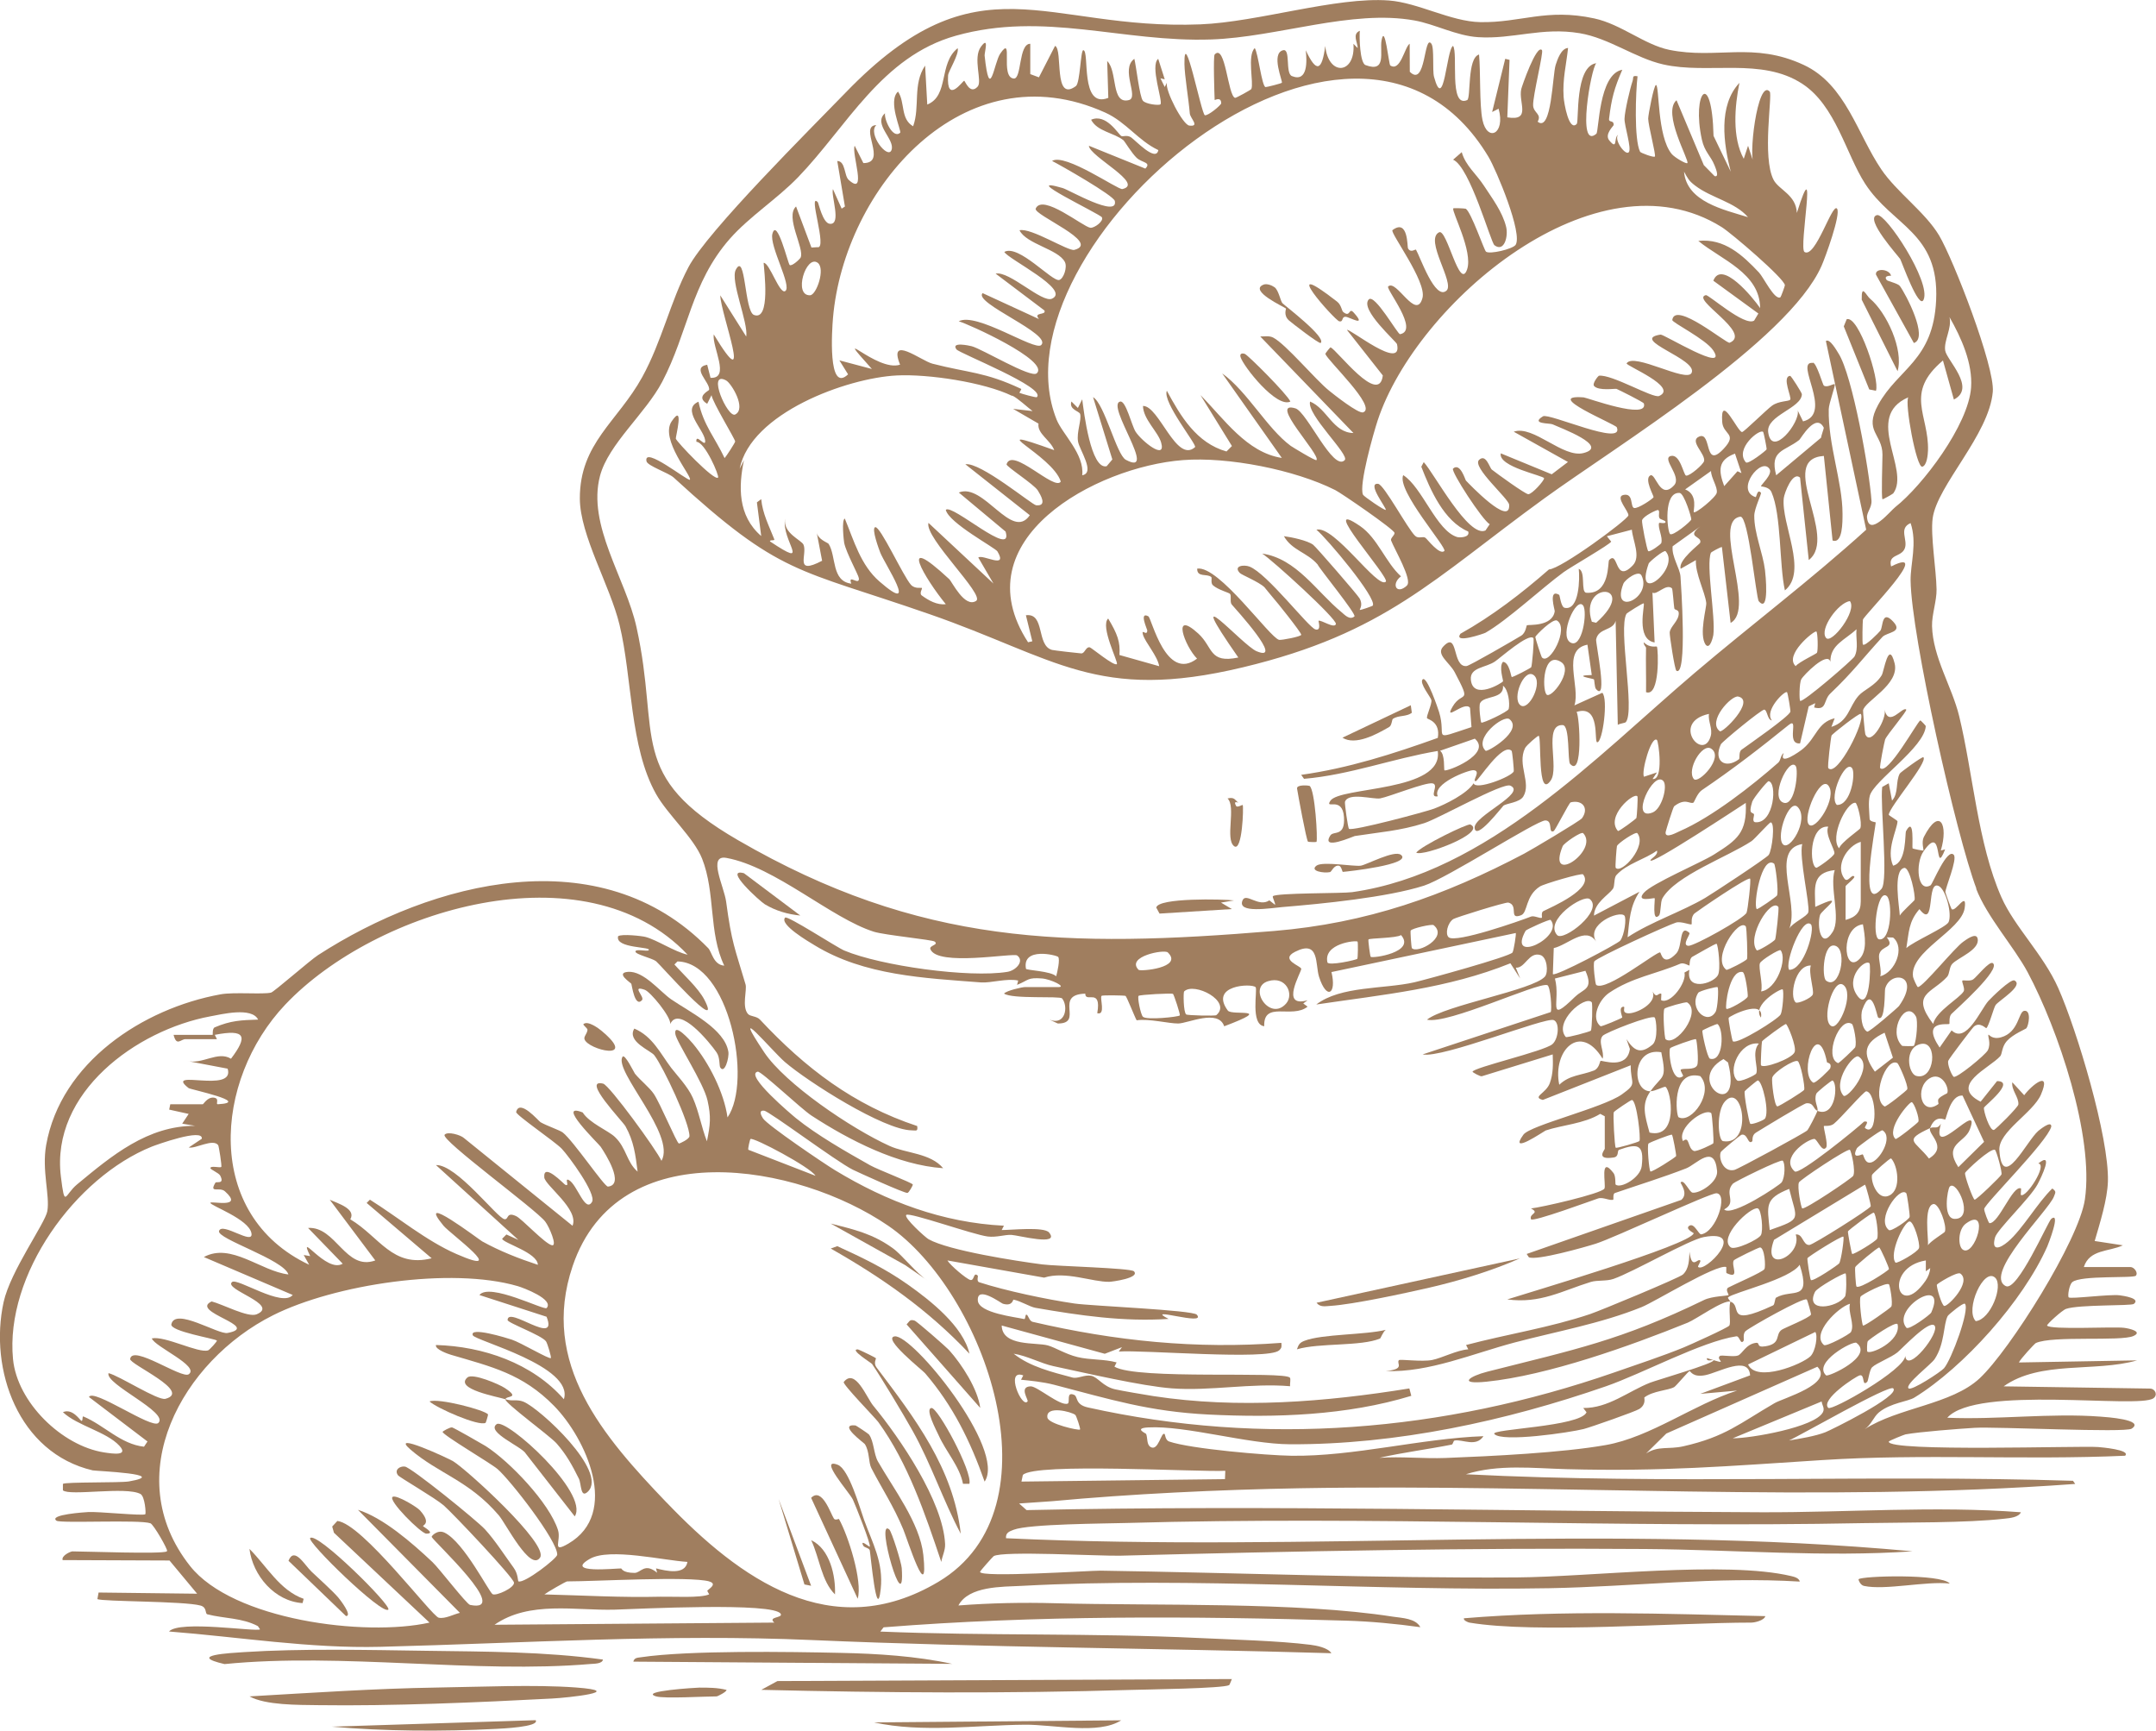 <?xml version="1.0" encoding="UTF-8"?><svg id="Ebene_1" xmlns="http://www.w3.org/2000/svg" xmlns:xlink="http://www.w3.org/1999/xlink" viewBox="0 0 309.77 248.63"><defs><style>.cls-1{fill:none;}.cls-2{clip-path:url(#clippath-1);}.cls-3{fill:#a07e5f;}.cls-4{clip-path:url(#clippath);}</style><clipPath id="clippath"><rect class="cls-1" width="309.77" height="248.63"/></clipPath><clipPath id="clippath-1"><rect class="cls-1" width="309.77" height="248.63"/></clipPath></defs><g class="cls-4"><path class="cls-3" d="M112.18,231.87c-.83-1.74-20.76-.71-23.85-.62-5.66.16-12.25-1.32-17.28,2.17l40.2-.31c-.99-.87,1.22-.64.93-1.24M101.9,227.19c-2.87-.78-16.35,0-20.41,0-.19,0-2.86,1.55-3.27,1.87,5.56.14,11.1.47,16.68.33,1.7-.04,5.8.22,6.99-.34.03-.01-.32-.47-.25-.55.16-.19,1.51-.96.25-1.3M98.78,224.39c-3.35-.19-11.17-2.06-14.01-.45-3.84,2.18,3.72,1.37,4.47,1.39.11,0,.15.63,1.93.64.92,0,1.43-1.52,3.24-.03l-.15-.62c1.43.36,4.18,1.02,4.51-.93M176.06,211.3c-3.88.21-27.38-1.2-29.1.6l-.2.95,29.24-.35.05-1.2ZM154.49,203.27c-.52-.45-4.29-1.42-4,.39.14.9,4.5,1.89,4.69,1.71.09-.09-.52-1.95-.69-2.11M248.97,206.63c2.54.02,11.82-1.59,12.94-3.74.3-.58-.12-1.01-.18-1.55l-12.77,5.29ZM257.07,206.94c1.58-.26,3.74-.61,5.2-1.18.66-.25,10.83-5.23,9.75-6.3-.59-.59-13.25,6.72-14.95,7.47M261.12,196.35l-21.71,9.6-2.9,2.86c1.77-1.14,3.17-.54,5.35-1.03,6.03-1.36,8.13-3.31,13.11-6.2,1.21-.71,8.58-2.78,6.15-5.23M266.73,192.92c-.49-.36-6.33,2.85-4.36,4.67.3.28,6.93-2.76,4.36-4.67M260.81,191.36l-9.65,4.67c1.22,2.64,7.74-.02,8.95-1.17.75-.72,1.1-3.01.71-3.5M277.94,190.43c-.78-.85-4.75,3.41-5.32,3.86-.95.76-3,1.53-3.63,2.13-.4.38-.55,1.94-.71,2.1-.81.78-.29-1.14-1.08-.93-.6.16-5.67,3.49-4.52,4.67.47.49,11.01-5.48,11.06-7.47.27,2.66,5.09-3.4,4.2-4.36M268.29,194.17c.45.48,4.84-1.47,4.36-3.89-.13-.65-4.16,2.17-4.29,2.4-.13.24-.13,1.43-.07,1.49M282.31,187.31c-.2-.24-2.37,1.55-2.47,1.76-.63,1.21-.4,3.97-1.88,6.19-.53.79-4.32,3.64-3.74,4.2.42.4,4.64-2.37,5.09-2.89,1.07-1.23,3.73-8.41,3.01-9.26M265.79,187.31c-1.66.47-5.63,4.3-3.73,5.92.32.28,3.72-1.54,3.89-1.88.55-1.1-.46-2.81-.15-4.04M259.56,186.69c-.49-.32-7.96,3.88-8.73,4.52-.48.39-.21,1.27-.31,1.41-.46.67-.56-.71-1.05-.64-4.96.74-13.53,5.38-18.73,7.18-14.35,4.98-30.08,8.4-45.41,8.33-6.1-.03-14.99-2.71-20.35-2.42-2.14.11-.34.84-.3.94.23.62.05,1.52.63,1.87,1.13.68,1.53-2.26,2.02-1.86.08.06.1.88.64,1.07,3.06,1.06,14.03,2,17.58,2.05,8.98.12,18.6-2.49,27.59-2.81-1.08,1.62-2.99.42-4.14.62-.22.04-.21.55-.43.59-3.43.68-6.97,1.12-10.39,1.9,3.16-.22,6.36.14,9.51.02,6.61-.26,16.7-.74,23.04-1.86,6.4-1.13,12.62-5.83,18.85-7.82l-5.29.47,7.16-2.66c-.19-2.93-4.49-.42-6.42-.03-1.88.37-2.1-.6-2.29-.58-.16.02-1.93,2.15-2.2,2.3-.91.49-3.03.53-4.28,1.48-.07.06.33.95-.71,1.65-.55.37-7.01,2.63-8.01,2.89-1.93.49-11.76,1.95-12.84.71-.63-.72,12.35-1.03,13.25-3.11l-.47-.62c3.58.05,6.48-2.41,9.61-3.64.83-.33,9.34-2.8,9.09-3.22-.07-.12-1.04.29-.93-.31,3.53,1.13,1.13.21,1.87-.31.23-.17,1.95.18,2.59-.06.64-.25,1.13-1.64,2.58-1.82.68-.08-.06.73,1.38.49,2.3-.38,1.33-1.67,2.32-2.37.39-.27,4.01-1.71,4.21-2.19.04-.1-.52-2.1-.61-2.16M273.9,190.74c.35.42,3.45-1.88,3.58-2.18,2.41-5.47-5.86-.57-3.58,2.18M271.4,184.51c-.39-.34-3.9,1.45-4.08,1.78-.25.44.19,4,.35,4.14.18.17,3.95-2.51,4.07-2.72.26-.5-.21-3.09-.34-3.2M286.67,183.57c-1.63-1.56-4.4,4.58-2.8,6.23,2.12-.21,4-5.08,2.8-6.23M78.53,187.93c1.15-1.24-3.37-2.94-4.15-3.16-9.56-2.79-26.29-.26-35.16,4.19-13.02,6.53-22.22,22.99-11.91,36.02,6.14,7.76,25.11,10.2,34.4,8.13l-13.73-12.91-.25-.89.74-.8c3.59.36,13.58,13.7,14.57,13.9.94.19,2.13-.5,3.04-.7l-14.65-14.8c3.6,1.12,7.76,4.73,10.71,7.51.94.88,4.89,6.04,5.4,6.15,6.03,1.23-5.23-9.11-5.52-9.77-.05-.11.84-1.11,1.86-.61,2.78,1.36,6.4,8.58,6.9,8.84.53.28,3.14-.91,3.07-1.66-.07-.75-8.85-10.02-10.1-11.1-1.24-1.07-6.34-4.02-6.57-4.33-.56-.76.24-1.33.98-1.25.91.1,10.36,7.76,11.51,9.01,1.45,1.58,2.84,3.76,4.13,5.53.66.9.59,1.92.69,1.96.86.33,5.55-3.3,5.57-3.83.07-1.99-6.8-10.79-8.58-12.31-.99-.85-7.85-4.87-7.89-5.34,0-.08,1.07-.7,1.37-.64.27.06,4.34,2.38,4.82,2.68,3.44,2.2,9.15,8.17,10.39,12.06.5,1.56-1,3.41,1.5,1.95,7.44-4.34,2.51-15.13-2.07-19.79-4.53-4.62-8.96-5.61-14.79-7.33-.35-.1-2.35-.77-2.17-1.41,6.78.19,13.83,2.6,18.38,7.79,1.49-4.75-12.78-8.41-13.09-9.19-.51-1.27,4.83.37,5.61.63,1.25.4,5.41,2.88,5.61,2.64.09-.1-.48-2.1-.71-2.41-.69-.9-5.52-2.64-5.51-3.05.03-2.09,7.35,3.93,5.6-.47l-9.65-3.12c1.44-1.83,9.31,2.24,9.65,1.87M281.67,182.97c-.45-.34-3.3,1.42-3.38,1.59-.1.24.68,3,1.06,3.06.54.09,3.96-3.43,2.32-4.65M265.17,182.95c-.21-.15-4.1,2.04-4.39,2.64-1.51,3.07,3.16,2.29,4.3.69.24-.34.23-3.23.09-3.33M276.7,181.08c-6.11,1.02-4.06,8.7-.04,2.92.36-.52.63-1.18.67-1.82l-.63.46v-1.56ZM271.4,182.32c.05-.16-1.23-3.07-1.4-3.1-.22-.04-3.37,2.6-3.44,2.81-.09.25.08,2.69.17,2.79.41.46,4.59-2.25,4.67-2.5M264.86,177.66c-.25-.17-5.02,2.83-5.17,3.1-.07.14.38,3.02.49,3.13.28.3,3.94-2.19,4.07-2.39.29-.43.76-3.73.6-3.84M272.34,181.39c.17.21,3.21-1.5,3.38-2.09.19-.64-.76-3.87-1.36-3.82-.82.07-3,4.66-2.02,5.91M282,179.52c1.71,1.2,4.04-6.35.46-3.74-1.16.84-1.16,3.25-.46,3.74M266.11,180.14c.15.19,3.42-1.81,3.59-2.18.26-.55-.15-3.59-.48-3.74-.21-.09-3.64,2.48-3.71,2.7-.04.16.5,3.09.6,3.22M248.67,179.2c.6.45,3.94-1.09,4.33-1.75.37-.61.1-3.69-.45-3.85-1.02-.29-5.76,4.19-3.88,5.6M279.43,176.96c.35-.8-.84-4.13-1.64-3.98-1.44.27-.69,4.92-.78,5.92.32-.57,2.36-1.79,2.42-1.94M273.89,171.42c-.97-1.06-4.43,3.8-2.49,5.3.32.25,2.8-1.43,2.97-1.88.07-.2-.36-3.29-.48-3.42M257.07,170.8c-3.6,1.43-3.14,2.43-2.8,5.92,4.77-1.68,3.89-1.4,2.8-5.92M280.13,170.48c-.31.34-1.06,4.6.72,4.63,2.91.04.28-5.74-.72-4.63M267.96,170.19l-13.07,7.93c-1.9,5.06,4.12,2.36,3.12-.77,1.06-.13.99,1.55,1.96,1.51.52-.02,8.57-5.09,8.81-5.55.08-.14-.69-3.02-.82-3.11M95.78,215.86c10.49,10.95,23.67,20.54,39.05,11.39,17.74-10.56,6.63-41.69-7.22-51.16-13.03-8.92-38.79-13.48-45.33,5.79-4.76,14.03,4.46,24.55,13.5,33.99M256.13,166.75c-.31-.24-6.87,3.01-7.14,3.29-1.33,1.43.64,2.71-1.27,3.71,1.1,1.14,8-3.5,8.26-3.88.51-.73.54-2.83.14-3.13M271.71,166.43c-.12-.13-2.7,2.19-2.74,2.36-.23.85.77,3.83,2.52,2.94,1.72-.87,1.16-4.33.22-5.31M286.64,165.2c-.61-.35-4.22,3.04-4.3,3.31-.11.39,1.14,3.8,1.37,3.84.26.04,3.78-3.37,3.86-3.62.12-.38-.72-3.41-.93-3.52M265.79,165.19c-.36-.24-7.14,4.29-7.32,4.68-.28.61.3,3.63.47,3.73.37.23,7.1-4.29,7.32-4.67.39-.67-.28-3.61-.48-3.75M117.17,168.92c-.7-1.22-8.87-5.55-9.34-5.29-.07.04-.4,1.41-.31,1.55l9.65,3.74ZM240.23,163.02c-.14-.11-3.27,1.12-3.38,1.27-.22.32.09,3.88.28,4.01.2.14,3.62-2.01,3.69-2.22.05-.15-.47-2.97-.6-3.06M28.99,163.62c.31-1.63-6.63.89-7.16,1.1-11.03,4.42-21.13,18.46-19.96,30.54.6,6.2,7.01,12.45,13.08,13.4,1.3.2,3.57.53,2.2-.96-1.85-2.01-6.04-2.87-8.11-4.82,1.38-.61,2.47,1.18,2.65,1.24.26.09.08-.72.3-.62,3.01,1.27,5.34,3.97,8.7,4.34l.5-.75-8.41-6.39c.6-1.31,9.02,4.64,9.97,3.73,1.58-1.52-7.67-5.57-7.16-7.16,1.57.38,7.09,3.98,8.18,3.69,3.86-1.03-5.17-4.96-5.07-5.72.3-2.16,7.43,2.91,8.42,2.19,1.62-1.17-4.91-3.96-5.31-5.15,1.9-.4,6.67,2.16,8.09,1.72.19-.06,1.34-1.31,1.26-1.41-.21-.27-6.76-1.31-6.54-2.34.53-2.48,6.7,1.5,8.07,1.25,4.94-.93-5.54-3.03-2.28-4.53,1.56.39,5.22,2.36,6.46,1.85,3.4-1.41-4.8-3.56-3.53-4.64.75-.64,7.2,3.71,8.72,1.86l-12.77-5.45c3.92-2.13,8.19,2.05,12.15,2.5-.69-2.15-10.32-5.12-9.97-6.24.43-1.36,4.98,2.15,4.66.33-.36-2.05-5.96-3.99-5.9-4.38.05-.31,4.9.89,2.1-1.64-.79-.72-2.34.37-1.38-1.25.13-.22,1.36.3.69-1.02-.2-.39-1.43-.87-1.41-1.08.04-.39,1.37,0,1.56-.16.12-.1-.35-3.01-.44-3.13-.75-1-3.25.55-4.23.33l1.87-1.25ZM270.46,162.39c-.19-.11-3.56,2.36-3.66,2.56-.89,1.76.74.83.83.89.17.13.27,1.28,1.08,1.19,1.27-.13,3.4-3.68,1.75-4.65M245.84,159.9c-1-.75-4.96,2.17-4.03,4.04.97-.85.63,1.02,1.56,1.41.37.16,2.74-.97,2.8-1.11.09-.2-.15-4.22-.32-4.35M272.34,163.63c.15.14,3.21-2.3,3.29-2.49.18-.48-.6-2.72-.96-2.8-.32-.07-3.77,3.92-2.33,5.29M235.55,163.92c.22-.29-.36-5.74-1.07-5.89-.15-.03-2.55,1.6-2.61,1.75-.14.35.11,4.9.27,5.1.11.14,3.3-.81,3.4-.95M277.32,162.07c.64-.3,1,.25,1.55-.62-1.6,5.67,5.92-3.82,4.14.84-.73,1.91-3.84,2.03-1.64,5.39l3.7-3.64-3.09-6.64c-1.75-.15-2.33,3.27-2.49,3.43-.1.1-1.4-.83-2.18,1.24-3.94,1.83-2.21,1.74-.16,4.37,2.79-1.72-.19-3.45.16-4.37M247.88,158.19c-1.32,1.39-1.05,5.62-.32,5.75,4.31.72,2.9-8.48.32-5.75M267.98,162.07c1.84,1.44,1.69-5.12.16-5.29-.33-.03-3.72,3.93-4.67,4.68-.52.41-1.37.25-1.41.3-.13.16.65,2.68.31,3.11-.61.77-1.28-1.3-1.72-1.25-1.14.12-4.93,2.78-2.79,4.67.66.58,9.04-6.26,9.96-7.15.98-.18-.04.78.15.93M261.12,159.58c-.63-.25-.48-1.17-1.58-1.08-.42.04-6.35,3.66-7.27,4.23-.61.38-.44,1.16-.5,1.22-.64.63-.64-1.14-1.54-.93-.19.04-2.91,2.31-2.99,2.49-.35.84.34,2.94,1.94,2.57.58-.13,10.03-5.27,10.47-5.67.21-.19,1.35-2.41,1.47-2.82,2.64,1.04,3-3.89,2.18-4.36-.13-.07-2.25,1.67-2.33,1.88-.42,1.06.31,1.95.16,2.48M253.56,160.74c.73-.9-.34-5.44-1-5.52-.12-.01-1.83,1.44-1.88,1.55-.16.37.62,4.5.79,4.67.18.19,1.89-.46,2.09-.71M279.78,157.04c.33-.79-.86-3.17-2.56-2.11-2.15,1.34-1.2,5.53,1.3,3.67.04-.03-.17-.5.02-.74.37-.45,1.21-.75,1.24-.82M244.29,154.6c-4.19-1.03-3.47,5.72-3.11,5.91,1.86.97,5.18-3.64,3.11-5.91M272.63,152.74c-1.69-.95-3.82,5.13-1.85,6.22.18.1,3.19-2.28,3.25-2.47.18-.55-1.23-3.65-1.4-3.74M258.28,152.44c-.54-.23-3.45,1.59-3.65,2.39-.12.49.29,4.04.73,4.12.22.04,3.79-2.17,3.86-2.39.15-.44-.53-3.95-.94-4.12M247.63,152.15c-5.79,3.22,2.89,9.27.65.49l-.65-.49ZM264.86,157.4c.52.6,4.46-4.19,2.17-5.61-.71-.44-3.84,3.68-2.17,5.61M237.13,156.78c1.75-2.46,2.39-1.51,1.56-5.61-4.21-.74-4.31,5.61-1.56,5.61-1.33,1.87-.8,3.49-.13,5.93,4.17.96,3.14-5.93,2.31-6.56-.17-.13-1.48.62-2.18.62M275.99,149.98c-2.45.51-1.85,4.27-.66,4.59,2.67.72,3.15-5.11.66-4.59M262.5,152.61c-1.33-6.65-4.11,1.51-2,2.92.32.21,2.41-1.9,2.46-2.05.29-.8-.44-.77-.46-.87M252.7,149.92c-2.75-.33-4.55,3.91-3.11,5.3.34.33,2.63-.75,2.74-1,.36-.81-.73-2.99.37-4.29M243.67,149.3c-.14-.14-3.59,1.12-3.7,1.28-.32.44.22,5.27,1.84,4.02.11-.08-.46-.8-.31-.93.32-.27,1.94.14,2.34-.62.26-.5-.03-3.61-.16-3.75M270.78,148.36c-2.96,1.4-3.28,2.97-1.4,5.6l2.59-2.01-1.19-3.58ZM266.1,147.12c-1.78-1.2-4.08,4.75-2.02,5.61.15.06,2.37-2.1,2.45-2.24.33-.69-.23-3.23-.43-3.36M253.02,153.03c.25.58,4.46-.92,4.83-1.88.31-.78-1.02-3.99-1.25-4.03-.21-.03-3.36,2.3-3.44,2.5-.06.16-.21,3.25-.15,3.41M246.78,147.12c-.09-.08-2.12.83-2.18.94-.1.18.7,3.93,1.09,4.04,1.94.52,2.02-4.2,1.09-4.97M237.75,146.18c-.49-.44-7.1,2.17-7.49,2.64-.71.85.3,2.28,0,3.28-3.21-5.3-7.23-1.14-6.23,3.74,1.52-1.43,3.1-1.32,4.97-2.04.77-.29.88-1.35.96-1.39.25-.1,3.81,1.3,4.22-1.71l-.49-1.41c1.03,1.58,1.98,2.28,3.74.78.85-.72.54-3.68.31-3.89M24.47,158.64h4.67c.1,0,.65-1.03,1.55-.95.96.09.2.97.63.95,4.91-.28-3.97-2.12-4.22-2.32-3.67-2.88,6.72.88,5.61-2.79l-5.9-1.12c2.27.58,4.45-1.48,6.38-.31,2.44-3.22,2.13-4.3-2.33-3.43l.31.62h-4.52c-.69,0-1.28,1.09-1.71-.62h5.61c.06,0-.09-.91.31-1.08,2.31-.98,3.77-1.03,6.23-1.11-.92-1.85-5.25-.76-6.86-.47-10.62,1.97-22.97,10.95-21.48,23.03.58,4.68.52,2.61,2.32,1.12,4.99-4.13,10.12-8.44,16.98-8.42l-1.87-.31.93-1.4-2.8-.62.16-.78ZM275.29,146.06c-1.41-2.63-4.14,2.06-2.01,4.18.06.06,1.67.08,1.71,0,.4-.8.59-3.63.3-4.18M242.41,144.01c-.19-.12-3.14.71-3.27.91-.26.38,0,4.24.17,4.38,1.45,1.17,5.27-3.9,3.1-5.29M228.71,144c-.97-1.1-5.55,2.85-3.74,4.98.12.14,3.49-.76,3.6-.91.18-.25.27-3.92.13-4.07M168.54,142.79c-.2-.14-4.77.11-4.95.28-.2.19.28,2.61.61,2.99.47.53,5.15.03,5.31-.18.1-.13-.84-2.98-.97-3.08M174.76,145.84c2.32-1.99-3.22-4.82-4.63-3.4-.12.12-.11,2.97.3,3.3.17.14,4.17.24,4.33.1M248.98,149.6c.62.48,6.49-3.17,6.86-3.86.29-.54.5-3.33.29-3.6-.17-.22-4.5,2.21-3.12,4.05.52-2.75-4.51-.23-4.64.04-.08.15.48,3.28.61,3.38M246.78,141.82c-.08-.12-2.6.53-2.78.81-1.43,2.24,1.32,4.77,2.5,2.72.29-.5.46-3.24.28-3.53M264.86,141.51c-1.48-1.15-3.27,5.18-1.71,5.91,1.11.52,3.28-4.7,1.71-5.91M182.2,140.96c-3.01.92.27,5.87,2.59,3.21,1.17-1.35-.01-4-2.59-3.21M272.85,144.52c3.25-4.6-1.3-5.14-2-2.47-.08.31.04,4.91-1,4.13-.19-.14-.88-4.92-2.26-1.17-.33.88-.1,2.8.69,3.2.26.13,4.41-3.46,4.58-3.7M248.04,144.93c.22.23,2.94-1.31,3.07-1.76.07-.25-.33-3.45-.74-3.53-1.94-.34-2.55,5.06-2.33,5.29M226.33,143.18c1.18-1.15,2.67-1.01,1.46-3.71l-4.38,1.11c.88,3.29-1.31,6.72,2.91,2.6M260.18,138.71c-2.3-.07-3.11,4.51-2.18,5.3.29.24,2.28-.62,2.46-1.15.21-.65-.66-3.14-.28-4.15M268.6,138.39c-.6-.65-3.57,2.01-1.79,4.59,1.88,2.73,2.01-4.36,1.79-4.59M152.04,137.48c-.19-.25-5.23-1.5-4.63,1.7.04.22,3.6.32,4.34,1.08.16-.58.58-2.41.29-2.78M255.82,136.52c-.15-.2-2.8,1.41-2.96,1.87-.24.67.48,3.06.17,4.04,2.21-.25,3.8-4.64,2.8-5.92M163.59,139.33c.26.26,6.48-.29,4.2-2.5-.49-.48-6.07.58-4.2,2.5M262.37,140.88c1.95,1.47,3.09-4.31,1.39-4.98-1.81-.72-2.05,4.49-1.39,4.98M242.73,139.33c-.57,3.09,3.3,2.06,4.08.8.48-.77.04-4.48-.18-4.54-.19-.05-2.94,1.59-3.45,1.85-.49.25-.39,1.24-.45,1.27-.07.04-.83-.47-1.31-.26-3.45,1.47-6.92,1.96-10.2,4.17-1.56,1.05-2.65,3.71-1.26,4.81.13.1,3.01-1.12,3.12-1.25.05-.07-.6-1.47.15-1.55.43-.05-.33.82.62.94,1.15.14,4.31-1.43,3.59-3.12.64,1.1.75.16,1.24.31.06.02-.05.91,0,.94,1.37.62,3.7-2.59,3.34-3.98l.7-.38ZM195.06,135.28c-.2-.23-4.94.25-4.34,2.97.12.55,4.18-.33,4.3-.51.08-.11.12-2.36.03-2.46M271.99,134.69l-.9-.03c1.24,1.61-.73,1.1-1.09,2.44-.17.63.41,2.32.15,3.16,2.15-.57,3.61-4.15,1.84-5.57M201.29,134.34c-.65.45-4.54.43-4.67.63-.07.1.23,2.4.32,2.49.22.26,6.53-.64,4.36-3.12M250.84,133.1c-1-1.29-4.99,4.59-2.8,6.23.13.1,2.84-1.28,2.97-1.56.1-.21-.03-4.49-.18-4.67M266.94,137.98c1.47-1.16.99-3.61.72-5.19-3.22.4-2.8,6.83-.72,5.19M260.18,132.79c-1.25-1.16-3.82,5.6-3.11,6.54,2.16.03,3.76-5.94,3.11-6.54M202.85,136.21c.79.86,5.3-1.54,3.13-3.3-.24-.19-3.11.45-3.3.79-.06.11.09,2.42.18,2.51M222.79,132.16c-.13-.15-3.49,1.38-3.59,1.55-2.75,4.95,5.61.88,3.59-1.55M233.39,131.54c-.73-.79-5.61,1.27-4.05,3.74-1.5-2.29-4.05.46-6.1.93l-.13,3.74c.37.39,9.35-4.38,9.68-4.81.61-.78.93-3.24.6-3.6M255.51,130.29c-1.08-1.35-4.6,4.32-3.11,6.23.14.19,2.5-1.25,2.65-1.56.11-.22.6-4.49.46-4.67M223.73,134.34c.89.97,6.74-3.52,4.69-5.17-.94-.75-6.62,3.06-4.69,5.17M271.09,128.73c-1.37-1.13-2.23,6.06-1.09,6.22,1.77.26,1.93-5.53,1.09-6.22M98.78,137.14c-14.73-15.56-44.82-6.5-57.79,7.18-10.3,10.86-11.72,30.25,3.43,37.38l-.78-1.4.93.16c-1.89-3.94,2.28,2.52,4.67,1.09l-4.98-5.14c4.02-.25,5.38,6.22,9.66,4.67l-6.54-8.72c1.26.55,3.81,1.34,2.95,2.81,4.21,2.52,6.07,7.01,11.69,5.6l-9.34-7.95.47-.47c3.98,2.49,8.12,5.93,12.44,7.81,7.8,3.4-.89-2.9-1.86-4.06-4.2-5.09,5.13,2.01,5.55,2.24,2.55,1.41,5.24,2.46,8,3.37-.05-1.76-4.89-3.08-5.14-3.74l.62-.62,1.72.78-11.84-10.75c2.95-.13,8.79,7.61,9.84,7.77.64.1.23-1.11,1.67-.44.86.4,4.13,3.98,5.16,4.19.8.16-.39-2.65-.97-3.4-1.38-1.79-15.06-11.74-14.46-12.48.42-.52,2.31.03,2.79.48l15.59,12.6c.97-2.37-3.97-5.8-4.06-6.96-.17-2.2,2.8.94,2.97,1.04.81.44-.2-1.09.61-.62,1.15.67,2.31,4.74,3.28,3.11.67-1.14-3.36-6.6-4.35-7.64-.98-1.03-6.65-4.88-6.55-5.28.48-1.96,3.23,1.31,3.5,1.47.88.51,2.8,1.16,3.2,1.48,1.54,1.21,5.99,7.82,6.49,7.77,2.48-.25-.39-4.76-1.05-5.73-.29-.42-6.56-6.49-2.58-4.92.96,1.52,3.67,2.61,4.62,3.51,1.7,1.62,1.65,3.58,3.27,4.99-.3-2.41-.54-4.36-1.74-6.51-.39-.71-6.41-6.91-3.21-6.13.9.22,7.69,9.54,8.38,11.09,2.13-3.74-6.89-12.89-5.6-14.95.32-.51,1.68,2.29,1.78,2.42.81.99,2.08,1.98,2.71,2.9.95,1.41,3.25,6.97,3.61,7.14.08.04,1.51-.63,1.52-1.05.04-1.88-3.76-9.95-5.05-11.63-.52-.68-4.01-1.98-2.87-3.83,2.62,1.12,3.72,3.54,5.29,5.63.69.91,2.4,2.69,3.12,4.33.9,2.05,1.22,4.18,2.02,6.23.49-2.4.61-3.51.09-5.85-.57-2.58-4.47-8.42-4.63-9.57-.23-1.7,2.08.85,2.52,1.38,2.34,2.8,4.48,7.05,4.98,10.61,3.63-5.28.18-22.25-7.19-22.41l-.44.44c1.28,1.44,3.43,3.38,4.3,5.05,2.75,5.34-6.37-5.07-6.94-5.52-.59-.45-3.01-.98-2.96-1.4.04-.4,1.64.01,1.87-.16.73-.55-4.84-.22-4.36-2.03.51-.37,3.45-.03,3.93.1,1.7.45,4.16,2.13,6.04,2.55M273.9,136.21c.97-.93,5.73-2.99,6.07-3.74.52-1.17-.38-4.61-1.38-5.16-1.89-1.02-.42,6.38-2.81,3.3-1.58,1.83-1.5,3.32-1.88,5.6M251.46,126.24c-.29-.37-7.6,4.66-7.96,4.96-.62.51-.39,1.53-.45,1.58-.17.15-1.5-.46-2.24-.24-1.08.31-11.4,5.02-11.74,5.58-.22.38.13,3.28.27,3.38,1.39,1.02,8.71-4.85,9.19-4.67.15.06.39,2.18,2.32.14.94-1,.36-4.33,1.88-2.95.2.18-1.15,1.76-.16,1.86.81.08,8.02-3.94,8.37-4.75.19-.43.67-4.72.51-4.91M227.47,125.62c-.2-.25-5.65,1.37-6.21,1.73-2.15,1.37-1.72,3.76-2.72,4.14-1.85.7-.29-1.43-1.82-1.82-.4-.1-7.57,2.14-7.92,2.37-.84.58-1.19,2.17-.65,2.62,1.04.86,10.19-2.34,11.82-2.98.46-.18,1.27.31,1.57.17.04-.02-.14-.79.2-.95,1.14-.56,7.36-3.24,5.72-5.27M263.61,125c-3.38.39-2.82,2.62-2.8,5.29,4.88-2.28.91.46.69,1.16-.48,1.56.14,5.08,1.81,2.44,1.24-1.96-.49-6.4.3-8.89M275.08,129.29c.17-.53-.68-4.77-1.49-4.6-1.66.33-.68,5.65-.63,6.85.25-.51,2.07-2.1,2.12-2.25M254.88,124.06c-1.77-1.23-3.01,5.81-2.48,6.54.1.14,2.85-1.79,2.92-1.95.25-.6-.22-4.45-.43-4.59M248.66,187c-1.05-.3-4.92,2.51-6.17,3.02-8.29,3.36-20.12,7.58-28.91,8.48-4.23.43-2.44-.79.12-1.44,12.54-3.18,19.12-4.46,31.14-10.3,1.15-.56,3.38-.58,3.51-.7.08-.08-.53-.81-.02-1.09.79-.43,4.94-2.21,5.18-2.65.2-.38.03-3.08-.63-3.11-.21,0-3.66,1.68-3.77,1.86-.44.72.97,2.78-1.04,1.83-.1-.05,0-.86-.05-.88-1.44-.43-10.22,4.98-12.14,5.76-5.89,2.38-12.22,3.49-18.27,5.09-5.97,1.58-12.34,4.34-18.49,4.1,2.86-.28,1.46-1.08,1.87-1.56.15-.18,3.31.27,4.79-.03,1.46-.3,3.53-1.41,5.18-1.53l-.32-.62c5.89-1.56,12.06-2.5,17.84-4.45,1.48-.5,12.79-5.19,13.32-5.68.9-.84.89-2.16.94-3.27.34,2.68,1.14.9,1.55,1.25.14.12-.41.83-.31.93.96.91,7.22-5.48.83-4.29-2.18.41-10.11,5.01-12.98,6.01-1.02.36-2.31.15-3.27.44-4.12,1.27-7.25,3.15-12,2.51,3.07-.99,26.29-7.82,26.79-9.5.02-.06-1.32-.65-.62-1.09.7-.44,1.34,1.3,1.7,1.24,2.18-.36,3.89-5.78,2.2-5.9-.94-.07-14.64,6.39-17.37,7.25-1.52.48-8.52,2.47-9.6,1.94l-.31-.47,22.22-7.77c1.09-.94-.19-2.41-.1-2.51.48-.54,1.24,1.4,1.71,1.47,1,.15,3.68-1.5,3.53-3.11-.38-4.04-2.98-.95-4.44-.38-3.34,1.3-6.86,2.38-10.26,3.55-.3.11-.16.92-.21.94-.46.22-1.46-.4-2.18-.17-.72.23-9.48,3.47-9.65,2.99-.31-.86,1.34-.83,0-1.55,1.38-.13,10.09-2.11,10.55-2.85.28-.45-.76-4.92,1.31-2.23.34.44.23,1.6.3,1.65.72.62,3.55-.95,3.75-2.66.38-3.18-.62-3.27-3.24-2.34-.36.13.05.98-.8,1.11-2.65.4-1.27-1.1-1.27-1.25v-4.67l-.65-.35c-2.28,1.42-5.55,1.61-7.84,2.39-.22.08-5.45,3.69-3.2.6.98-1.35,11.42-3.85,14.15-5.79,2.32-1.65,1.24-1.41,1.27-4.18l-12.63,4.98c-1.62-.43.48-.93,1.01-2.43.49-1.37.46-2.69.41-4.11l-10.16,3.13c-.21.11-1.38-.57-1.36-.64.1-.6,10.24-2.93,11.46-3.95.9-.75,1.1-3.12.2-3.47-1.21-.47-16.01,5.53-18.83,4.93l18.4-6.08c.2-.31-.02-3.76-.5-3.88-1.51-.37-14.26,5.68-17.28,4.97,2.65-2.09,15.24-4.24,16.95-6.19.52-.6.33-2.82-.66-3.1-1.67-.49-2.17,1.92-3.52,1.82l.62,1.55-1.4-2.18c-9.05,3.65-18.31,4.5-27.89,5.92,3.49-2.69,9.73-2.2,14.09-3.19,1.65-.38,13.67-3.68,14.1-4.28.18-.24.56-2.7.47-2.8l-26.48,5.61c.77,3.17-.69,4.08-1.78.69-.57-1.77.1-5.41-3.45-3.6-2.25,1.14.85,2.02.89,2.44.04.47-3.15,5.68.91,4.52l-.62.46.62.46c-2.22,1.79-6.36-.9-6.23,2.81-2.03-.22-.93-5.29-1.24-5.61-.59-.58-6.69-.3-3.99,3.36.58.79,6.92-.55-.52,2.26-.85-2.53-5.23-.41-6.61-.4-1.36.01-4.23-.73-5.97-.46-.28-.47-1.43-3.45-1.61-3.51-.19-.07-3.31-.13-3.43,0-.29.29.64,2.84-.62,2.49.66-3.75-1.74-1.4-1.72-2.81-4.62.14-.13,4.31-3.95,4.29l-1.18-.55c2.3.9,2.72-1.92,1.8-3.05-.32-.39-7.15.13-8.34-.7.32-.42,2.6-.93,2.96-.93h4.83c1.26,0-1.04-1.14-2.34-1.24-2.12-.16-1.85.22-3.58.92l.16-.62c-1.56-.36-3.98.37-5.31.27-8.2-.63-16.8-.99-23.91-5.32-.84-.51-5.14-3.01-4.27-3.99.33-.36,7.39,4.26,8.51,4.73,5.26,2.2,17.92,3.96,23.43,3.06,1.25-.21,2.48-1.56,1.41-2.35-.55-.42-11.5,1.64-12.48-.92-.2-.53,1.25-.59.62-1.08-.35-.27-7.14-.92-8.72-1.41-6.12-1.92-14.18-9.33-21.2-10.61-2.76-.5-.33,4.11-.04,6.3.81,6.01,1.23,6.58,2.79,11.88.23.79-.56,3.19.34,4.23.35.4,1.24.29,1.74.83,6.5,6.95,13.43,12.26,22.58,15.28.12.82-.14.63-.78.62-4.04-.04-14.98-7.02-18.23-9.82-1.88-1.62-8.14-9.15-2.97-1.39,3.01,4.51,12.46,10.93,18.01,13.45,2.36,1.07,5.88,1.02,7.7,3.2-6.55-.45-13.48-4.02-18.92-7.56-1.49-.97-7.23-6.41-7.72-6.31-2.01.41,5.05,6.32,5.48,6.67,3.01,2.44,7.26,4.86,10.67,6.78,1.12.63,5.95,2.47,6.13,2.76.05.08-.56,1.18-.77,1.21-.42.07-7.05-2.94-7.86-3.34-2.4-1.2-11.96-8.37-12.72-8.47-.87-.12-.42.74-.17,1.11.68,1.01,8.76,6.48,10.33,7.43,7.47,4.53,15.48,7.54,24.28,7.98l-.32.62c1.28.02,6.09-.52,6.81.36,1.64,2.01-4.41.39-5.41.34-.98-.05-2.14.39-3.42.23-2.12-.27-11.26-3.53-11.69-3.1-.4.39,2.75,3.24,3.2,3.49,2.91,1.64,12.64,3.14,16.32,3.62,1.96.26,12.73.51,13.19.99.93.97-3.19,1.51-3.55,1.51-2.39.05-6.3-1.59-9.35-.6l-13.9-2.47c.41.7,2.7,2.64,3.28,2.8.63.18.42-1.22,1.08-.62.09.08-.21.81.2.95,3.79,1.23,9.73,2.48,13.71,3.06,2.41.35,16.97.94,17.56,1.6,1.53,1.73-7.81-1.32-4.05.61-6.48.43-12.77-.49-19.12-1.59-.85-.15-2.11-.98-3.17-1.18-.08-.01-.12,1-1.52.59-.25-.07-3.75-2.69-3.6-.46.12,1.82,5.52,2.38,6.64,2.66.25.06.12-.69.36-.63.25.07.39.92.87,1.03,11.87,2.76,23.5,3.95,35.74,3.02.04.52.09.7-.32,1.08-1.64,1.45-19.66-.1-23.04.17l.46-.63-2.47.95-14.81-4.06c.07,3.05,4.94,2.39,6.63,2.86,1.07.3,2.56,1.26,4.26,1.67,1.82.44,3.82.27,5.62.77l-.31.61c3.18,1.94,24.44.59,25.21,1.59.15.19-.03.88.03,1.22-5.57-.48-11.48.72-16.98.31-4.38-.33-12.45-2.22-17.05-3.2-1.73-.37-3.84-1.51-5.69-1.78,2.35,1.88,5.56,2.65,8.44,3.42.77.21,1.72-.43,2.69-.25.97.18,1.68,1.54,3.42,1.94.96.22,4.25.78,5.53.98,12.18,1.86,24.7.85,36.77-1.1l.28,1.06c-9.25,2.83-19.49,3.17-29.12,2.69-8.58-.43-14.14-2.18-22.21-4.28-1.63-.42-3.45-.59-4.74-.72l.32-.62c-2.67-1.01-.18,4.83.62,3.73.16-.22-1.3-2.12.45-2.16.93-.02,4.25,2.89,5.31,2.48.4-.15-.28-1.8.94-1.25.56.25.07,1.38,1.96,1.8,25.25,5.62,51.01,3.5,75.55-5,3.19-1.11,7.11-2.41,10.06-3.62.81-.33,6.36-2.83,6.55-3.14.26-.42-.13-2.26.14-3.44,1.83.52-.88,3.81,6.15.54.27-.12.24-1.01.44-1.12,2.35-1.32,5.1.66,3.38-4.72-1.32,2.06-9.49,3.98-10.28,4.68-.12.11.33.53.31.62M258.94,121.26c-4.72.81-.35,8.49-1.86,12.15.45-.85,2.6-1.74,2.74-2.37.24-1.11-1.37-7.93-.88-9.77M267.35,120.94c-2,.59-3.72,3.5-2.34,5.3.49.64,1.03-.74,1.41-.31.17.19-1.25,1.25-1.25,1.4v4.83c1.45-.38,2.18-1.11,2.18-2.65v-8.57ZM235.26,119.7c-.23-.29-2.8,1.43-2.94,1.85-.05.15-.28,3.02-.18,3.13.86.93,4.56-3.17,3.11-4.98M227.47,119.7c-.27-.29-2.77,1.43-2.95,1.87-2.39,5.84,5.31.62,2.95-1.87M262.68,118.76c-2.79-.21-2.71,5.69-1.71,5.91.16.03,2.51-1.6,2.59-2.06.1-.56-1.42-2.76-.88-3.85M258.31,115.96c-1.22-1.32-3.15,4.05-2.18,5.29.96,1.22,3.85-3.49,2.18-5.29M267.28,119c.32-.75-.41-3.64-.7-3.67-1.3-.1-3.73,4.97-2.34,6.54.25-.83,2.96-2.68,3.04-2.87M250.84,115.34c-.86.55-13.73,9.06-13.71,8.26,0-.22,1.18-.77.93-1.4-1.63,1.22-4.36,1.89-5.82,3.52-.4.45-.19,1.56-.51,1.99-.65.89-2.68,2.01-2.71,3.83l6.54-3.43c-1.4,2.13-1.43,4-1.71,6.54,3.31-2.19,7.85-3.7,11.16-5.66,1.08-.64,8.79-5.71,9.11-6.16.5-.7.96-4.65.29-4.68-.19-.01-2.33,2.42-2.75,2.69-3.35,2.23-10.96,4.96-12.81,8.22-.3.53-.2,2.17-.49,2.47-1.06,1.07-.52-2.39-.62-2.49-.1-.09-2.78.66-1.56-.77,1.14-1.34,8.24-4.34,10.09-5.51,3.35-2.11,4.75-3.12,4.56-7.43M235.26,114.4c-.55-.61-4.61,2.92-2.8,4.98.11.12,2.6-1.72,2.66-1.87.06-.15.24-3,.14-3.11M262.68,112.84c-1.17-1.4-3.71,4.49-2.8,5.6.91,1.12,4.2-3.93,2.8-5.6M252.01,116.99c.07.2-.37,1.1.23,1.14,2.69.17,3.12-5.73,1.87-5.9-.19-.03-2.18,2.42-2.35,2.94-.63,2,.11,1.44.24,1.82M239,112.22c-1.42-1.66-4.94,5.82-1.57,4.51,1.35-.52,2.19-3.77,1.57-4.51M266.1,110.35c-.99-1.28-3.39,4.18-2.18,5.29,2.04.08,2.73-4.58,2.18-5.29M258,110.04c-1.01-1.3-3.81,4.69-1.71,5.29,1.66.48,2.15-4.72,1.71-5.29M245.85,107.55c-1.28-.82-3.56,3.02-2.49,4.36.64.8,4.43-3.12,2.49-4.36M237.44,111.91c1.63.23.86-5.42.62-5.61-.82-.62-2.27,4.56-1.86,5.29l1.87-.62-.62.93ZM262.68,110.35c1.27,1.4,5.44-6.87,4.67-7.79-.17-.2-4.1,2.87-4.2,3.12-.09.22-.62,4.5-.46,4.67M245.54,102.56c-5.56,1.21-.83,6.99.25,3.2.31-1.07-.41-2.13-.25-3.2M247.1,105.05c.41.31,5.17-4.41,2.65-4.98-.98-.22-4.51,3.59-2.65,4.98M249.86,109.06c.14-.11-.07-1.04.36-1.35,1.04-.76,6.77-4.72,7.02-5.46.05-.15-.38-2.7-.48-2.8-.31-.31-3.32,2.65-2.18,4.05-.66-.07-.65-1.5-1.09-1.55-.4-.05-6.07,4.62-6.24,4.98-1.13,2.42.66,3.6,2.61,2.14M261.06,93.78c.17-.31.12-3.01-.1-3.06-.39-.09-4.66,3.41-2.96,4.98.42-.57,2.97-1.76,3.06-1.92M266.73,90.41c-1.64,1.53-3.8,2.25-3.74,4.67-.4-1.6-3.89,1.92-4.19,2.52-.3.6-.29,3-.16,3.09.41.29,7.57-5.92,7.81-6.37.62-1.15.16-2.67.29-3.91M265.79,86.36c-1.65.19-4.45,4.06-3.42,5.29.78.93,4.51-3.89,3.42-5.29M283.98,127.7c-2.91-7.65-9.37-36.36-9.47-44.31-.03-2.39.97-5.38,0-8.24-1.78.77-.34,2.41-.84,3.65-.52,1.28-2.43.77-1.96,2.58,6.25-3.14-3.92,7.03-4.05,7.65-.04.18-.13,3.44,0,3.57.3.32,2.3-1.72,2.51-2,.4-.54.16-3.12,1.86-1.27,1.43,1.55-.92,1.48-1.57,2.18-2.81,3.05-4.24,5.04-7.47,8.11-1.05.99-.46,2.5-2.34,2.02l.16-.62-.94.46-1.24,5.32c-2.12.19-.04-3.94-1.67-2.62-4.06,3.28-7.98,6.32-12.46,9.35-.64.44-1.09,1.74-1.19,1.78-.54.26-1.14-.74-2.77.52-.15.12-1.21,3.53-1.23,3.73-.1,1.03,1.66,0,2.03-.15,4.62-2,10.42-6.56,14.15-9.84.38-.34.33-1.07.79-1.39-.82,2,2.34-.23,2.8-.63,1.93-1.65,2.05-3.76,4.52-4.36l-.47,1.24c2.5-.8,2.5-2.87,3.89-4.46.77-.89,2.38-1.41,3.34-2.96.33-.54.98-5.16,1.85-1.72.78,3.08-4.35,5.46-4.53,6.78-.02.17.25,3.25.32,3.41.77,1.87,3.16-2.33,2.77-3.54.58,2.65,2.59-.5,3.11,0,.19.18-2.76,3.6-3.03,4.3-.08.19-.85,3.96-.71,4.11,1.08,1.11,5.3-6.61,5.76-6.85.05-.03.79.75.79.81-.17,3.07-7.46,7.84-8.04,10.01-.25.92-.07,2.33-.03,3.32.02.43.88.46.88.52,0,.62-2.55,13.42.83,9.54,1.02-1.17-.22-12.04.1-14.64l.94-.53.47,2.49c.99-1.06.48-2.74,1.12-3.89.1-.18,3.25-2.49,3.39-2.34.68.72-4.85,7.07-4.98,8.26-.01.1,1.27.82,1.26.95-.09,1.31-1.65,4.09-.64,6.37,2-.47,1.67-4.62,1.87-4.98,1.25-2.26.83,2.34.93,2.49.04.07,1.5.36,1.56.31.07-.06-.31-1.21.06-1.94,2.29-4.43,3.55-1.72,2.44,1.94l.62-.16c-1.65,4.18-.15-4.04-3.12.31-1.18,1.73-.88,5.96,1.03,4.85.29-.17,2.37-5.43,3.33-4.38.57.62-1.25,4.83-1.2,5.37.01.13.8,2.32.89,2.42.55.55,2.25-2.73,1.88-.14-.46,3.22-7.97,6.25-7.42,9.88.04.24.58,1.48.7,1.47.74-.02,5.32-5.72,6.55-6.54.26-.17,1.79-1.38,2.02-.46.42,1.62-2.81,2.77-3.64,3.67-.43.46-.37,1.45-.73,1.85-2.17,2.39-5.33,2.43-2.01,6.77.46-1.87,3.8-3.68,4.38-4.67.24-.41-.34-1.4-.17-1.56.09-.08,1.12.15,1.55-.17.52-.37,2.31-2.67,2.81-2.33,1.26.86-5.31,6.67-5.94,7.3-.4.41-.24,1.37-.3,1.43-.19.19-4.13-.64-1.4,3.4l1.72-2.47c2.1,2.01,4.16-2.96,5.28-4.22.47-.52,3.23-3.22,3.75-2.95,1.39.73-2.21,2.87-2.7,3.52-.27.35-1,3.15-1.35,3.33-.08.04-.93-.95-1.78-.22-.23.2-3.59,4.61-3.68,4.91-.16.52.46,2.01.76,2.29.36.34,4.6-3.14,4.93-3.81.5-1.04-.07-2.01.09-2.23.05-.07.48.73,1.77.39,2.63-.71,2.51-3.71,3.37-3.82,1.05-.12.63,2.1.31,2.5-.11.14-1.9.83-2.82,1.85-.73.82-.66,1.86-.94,2.17-1.54,1.72-7.44,4.2-2.82,6.54l2.36-2.96c2.74.03-1.81,3.55-1.88,3.82-.1.41.81,3.32,1.42,3.2.25-.05,3.49-3.28,3.52-3.66.1-1.03-1.03-2.07-.87-3.19l1.71,1.86c1.15-1.55,3.94-3.68,2.41-.1-1.13,2.64-6.16,5.34-5.98,8.01.41,6.09,3.9-1.32,5.59-2.78.07-.06,1.93-1.61,1.87-.62-.58,2.2-9.55,11.05-9.64,11.83-.03.28.62,2.03.76,2.04,1.33.08,3.34-5.52,4.52-4.99.07.03-.07.89,0,.94.75.47,3.88-4.41,2.49-4.52,2.29-1.86.44,1.98-.11,3.01-1.06,1.97-5.78,6.46-6.1,7.61-.56,2.04.7,1.6,1.86.61,2.08-1.77,4.26-5.62,6.37-7.64.62.46.45.56.23,1.16-.74,1.99-10.2,11.18-6.92,12.86,1.67.86,6.07-9.29,6.54-9.66,1.43-1.11-.45,3.68-.57,3.96-3.47,7.84-12.01,17.36-19.1,21.72-.93.57-3.38.75-5.06,2.1-.8.64-1.12,1.81-2.08,2.44,4.8-3.11,12.47-3.53,16.52-7.31,4.35-4.06,14.27-19.84,15.12-25.7,1.33-9.11-3.85-24.45-8.22-32.63-1.95-3.65-5.89-8.02-7.42-12.05M270.47,71.71c-.19-.25,0-5.48,0-6.39,0-3-2.72-3.33-.62-7.16,2.87-5.23,7.92-6.34,8.33-15.02.46-9.74-6.26-10.65-10.21-16.76-2.74-4.24-4.21-11.2-9.02-14.34-5.87-3.84-13.53-1.33-19.96-2.78-4.02-.9-7.79-3.78-12.03-4.49-5.45-.91-9.58.9-14.6.57-3.11-.2-6.22-1.88-9.13-2.4-9.02-1.63-19.64,2.4-29.2,2.73-12.78.44-24-4.09-36.69-.54-10.68,2.99-15.64,13.04-22.67,20.33-3.01,3.12-7,5.65-9.83,8.87-5.56,6.34-5.97,13.42-9.7,20.53-2.38,4.53-7.72,8.94-8.93,13.5-1.88,7.11,3.69,14.72,5.24,21.74,3.5,15.77-1.5,21.28,14.58,30.6,26.14,15.14,47.22,15.52,77.02,13.05,13.37-1.11,24.41-5.04,35.94-11.11.94-.49,8.03-4.7,8.31-5.09,1.05-1.47.03-2.69-1.63-2.28-.23.06-2.22,4.03-2.44,4.13-.84.41-.05-1.53-1.2-1.53-1.28,0-14.1,8.3-17.44,9.37-5.26,1.68-14.67,2.61-20.31,3.07-1.64.13-6.65,1.01-5.74-.99.5-1.1,2.3,1.07,3.84.03l.82.64c.06-.26-.44-1.13-.31-1.24.56-.49,9.99-.38,11.39-.58,19.4-2.76,35.05-19.46,49.21-31.5,8.14-6.92,16.72-13.38,24.64-20.57l-5.79-27.11c.57-.41,1.58,1.43,1.8,1.77,2.02,3.11,4.48,17.07,4.75,21.15.07,1.03-.72,1.71-.64,2.45.29,2.87,3.37-.98,4.07-1.52,3.88-3.05,10.5-11.77,10.88-17.16.25-3.49-1.41-7.16-3.1-10.12.38,1.58-.84,3.37-.62,4.8.2,1.36,4.52,5.37,1.25,7.04l-1.57-5.61c-5.59,4.72-2,7.8-2.15,12.93-.02.6-.15,2.13-.81,2.33-.85.25-2.57-9.16-2.02-9.97-6.49,2.82.35,10.34-2.16,13.8-.05.07-1.52.92-1.57.85M24,222.83c.18-.14-1.92-3.82-2.39-3.99-1.52-.55-12.96.04-13.5-.37-1.17-.89,4.21-1.22,4.54-1.24,1.43-.1,7.93.58,8.23.31.11-.1-.05-2.56-.7-2.91-2.08-1.11-10.14.33-11.14-.52v-.93c.38-.29,8.21-.14,9.47-.35,6.15-1.07-4.75-1.49-5.19-1.59-10.68-2.5-14.92-14.49-12.8-24.18.98-4.45,5.98-11.34,6.28-13.06.39-2.24-.81-5.84-.17-9.48,2.1-11.88,13.87-19.64,25.06-21.67,1.9-.35,6.13.04,7.26-.25.44-.12,5.62-4.66,6.74-5.38,16.47-10.65,40.58-16.88,56.06-1.01.53.54.74,2.4,2.31,2.52-2.27-4.73-1.24-10.45-3.18-15.36-1.2-3.03-4.96-6.34-6.61-9.28-3.82-6.78-3.41-16.7-5.26-24.34-1.36-5.63-5.68-12.83-5.7-18.12-.02-7.97,5.43-11.05,8.96-17.45,2.83-5.14,4.03-10.83,6.64-15.79,2.74-5.19,17.56-19.89,22.59-25.09,19.17-19.83,28.5-8.9,50.96-9.8,8.3-.33,19.5-3.99,27.09-3.43,4.18.31,8.91,3.03,13.12,3.11,5.83.11,9.5-2.03,16.4-.53,3.84.83,7.21,3.78,10.76,4.51,6.85,1.4,12.06-1.22,19.33,2.17,6.03,2.81,7.7,9.95,11.15,15.02,2.21,3.26,6.32,6.16,8.29,9.47,2.06,3.45,8.03,18.86,7.72,22.46-.53,6.2-8,13.45-8.64,18.18-.33,2.46.51,7.31.56,10.22.03,1.63-.69,3.63-.65,5.26.12,4.52,2.86,8.68,3.9,12.95,1.97,8.09,2.67,18.34,6.07,26.02,1.88,4.25,5.99,8.17,8.16,13.03,2.68,6.03,7.32,21.47,7.14,27.78-.08,2.63-1.16,6.02-1.9,8.57l4.05.62c-2.01.94-4.79.56-5.61,3.12h6.7c.51,0,1.14.79.78,1.24-.33.41-7.9-.09-9.13.92-.46.38-.71,2.02-.52,2.2.26.26,5.87-.48,7.31-.3.53.07,3.08.43,2.04,1.24-.39.3-7.85.07-9.73.71-.57.19-2.84,2.26-2.73,2.4.47.64,9.46.13,11.05.32.75.09,2.76.55,1.35,1.18-1.81.81-11.63-.09-14.02,1.01-.17.08-2.23,2.3-2.43,2.79l16.98-.3c-6.11,1.74-13.88-.03-19.17,3.73l21.03.32c.78.03,1.14.95.48,1.4-2.21,1.53-25.41-1.92-29.61,2.79,7.18.31,14.82-.7,21.98-.16.87.06,6.47.44,4.51,1.73-.94.62-19.44-.31-22.56-.12-2.29.14-7.9.57-9.93.94-.13.02-2.41.91-2.41,1.05-.02,1.5,27.6.57,30.08.77.38.03,4.73.39,3.88,1.25-14.43.65-29.05-.31-43.47.62-13.74.88-23.06,1.67-36.75,1.31-4.87-.13-9.8-.74-14.5.73,29.03,1.49,58.24.03,87.23.94l.32.45c-37.05,2.72-74.26-.03-111.41.62-11.7.21-24.28.81-35.57,1.86l-4.76.33,1.07.95c35.18-.76,70.52.19,105.63.31,12.44.04,24.87-.94,37.24,0-.35.75-1.64.84-2.34.92-5.44.63-14.42.53-20.24.64-35.27.7-70.64-1.03-105.96-.02-3.1.09-13.96.13-16.17.97-.6.23-1.19.42-1.11,1.22,43.33,2.03,86.97-2.14,130.24,1.88-12.68.87-25.68-.24-38.46-.33-25.18-.19-50.3.31-75.41.96-2.83.07-16.92-.73-18.15.07-.12.08-1.94,2.11-1.95,2.25-.07.87,15.91-.19,17.31-.17,19.93.3,39.81,1.11,59.82.97,10.53-.07,30.03-2.43,39.42-.19.45.11,1.11.27,1.23.79-12.01-.74-24.03.73-35.98.95-24.92.45-51.12-1.66-75.74-.34-2.87.15-7.67,0-9.17,2.82,4.6-.35,9.26-.45,13.88-.32,14.55.39,34.72-.23,48.55,1.93,1.32.2,3.26.23,3.94,1.51-3.52-.49-7.19-.84-10.74-.94-22.04-.66-44.49-.78-66.38.96l-.47.61c15.19.63,30.47.19,45.66.92,4.8.23,11.57.4,16.15.98.85.11,2.49.41,3,1.21-24.84-.74-49.79-.81-74.6-1.89-20.81-.91-41.18.44-62.02.97-10.19.26-20.25-1.41-30.39-2.2,1.46-1.66,12.55.08,13.08-.31l-.31-.46c-2.26-1.21-4.86-1.08-7.26-1.7-.38-.1,0-.99-.99-1.26-2.35-.65-14.17-.55-14.81-.93l.17-.94,14.16.17-3.97-4.77-15.35-.06c-.23-.63,1.14-1.25,1.4-1.25,1.76,0,13.02.42,13.55,0"/><path class="cls-3" d="M176.99,241.22s-.33.85-.38.87c-.92.49-11.79.62-14.09.69-17.69.54-35.46.42-53.14-.01l2.32-1.26,65.29-.29Z"/><path class="cls-3" d="M86.63,238.42c-.09.62-1.25.59-1.7.63-16.64,1.43-35.77-1.66-52.67.02-5.52-1.28.9-1.59,2.8-1.72,8.13-.53,17.93-.31,26.19-.19,8.43.12,17.03.11,25.37,1.26"/><path class="cls-3" d="M35.85,243.71c8.91-.51,18.02-1.13,26.93-1.27,6.13-.09,14.02-.45,19.95-.01,7.49.56-1.21,1.48-3.41,1.59-10.64.56-23.07,1.1-33.65.95-2.85-.04-7.51.02-9.82-1.26"/><path class="cls-3" d="M136.8,239.04l-45.8-.32c.12-.58.62-.56,1.08-.63,6.88-1.02,21.39-.79,28.69-.63,5.3.11,10.88.46,16.03,1.58"/><path class="cls-3" d="M211.11,233.11c-.15-.03-.88-.3-.78-.62,14.33-1.2,28.93-.64,43.31-.31-.17.62-1.51.93-2.02.93-10.76,0-30.93,1.61-40.51,0"/><path class="cls-3" d="M161.1,247.14c-3.27,2.12-9.73.6-13.85.64-7.1.06-14.7,1.19-21.67-.33l35.52-.3Z"/><path class="cls-3" d="M76.97,247.14c.56.97-4.97,1.2-5.74,1.24-7.59.39-16.04.35-23.55-.32l29.29-.93Z"/><path class="cls-3" d="M280.13,227.5c-3.4-.38-9.26,1-12.32.34-.55-.12-.82-.91-.77-.96.45-.48,11.83-.81,13.09.61"/><path class="cls-3" d="M94.27,243.71c-2.53-.76,5.84-1.26,6.21-1.26,1.33,0,2.61,0,3.91.33,0,.3-1.32.93-1.4.93-1.75,0-7.55.35-8.72,0"/><path class="cls-3" d="M202.15,84.1c.82-.76-1.82-5.24-2.28-6.45-.13-.34.54-.76.49-1.1-.09-.52-7.65-5.71-8.51-6.14-5.84-2.94-15.41-4.81-21.88-4.31-12.51.95-31.87,11.41-22.26,26.17l.61-.14-.92-3.74c2.79-.37,1.47,4.35,3.75,4.98.2.06,3.79.48,4.2.5.52.03.64-.98,1.23-.87.23.04,3.53,2.79,3.89,2.4.24-.26-2.44-5.42-1.25-6.54,1.33,2.21,1.76,3.38,1.62,5.24l5.71,1.61c-.22-1.45-2.02-3.44-2.33-4.53-.28-.97.6.32.62-.62,0-.13-1.23-2.76.15-2.02.48.26,2.52,9.51,7,6.08-1.76-1.76-3.74-7.17.18-3.6,2.16,1.97,1.51,4.33,5.75,3.44-8.51-12.21.57-1.75,2.63-.9,4.1,1.7-3.07-6.12-3.58-6.72-.3-.36,0-1.26-.25-1.53-.15-.17-1.73-.58-2.45-1.23-.36-.32-.1-1.04-.23-1.17-.57-.55-2.07.1-2.03-1.22,3.11-.47,10.38,9.87,11.76,10.23.33.08,3.19-.47,3.19-.73,0-.34-3.61-4.85-4.1-5.38-.35-.39-1.11-1.37-1.19-1.45-.82-.78-3.26-1.76-3.53-2.04-.98-1.02.56-1.24,1.39-.92,2.54.99,8.46,8.73,9.46,9.02.93.27.4-1.21.46-1.24.36-.16,2.3,1.19,2.49.47.19-.71-9.15-9.21-10.59-10.12,4.93.71,7.85,5.51,11.38,8.4.45.37,1.17,1.21,1.87.63.35-.29-5.02-6.85-5.3-7.48-1.5-1.73-3.68-2.01-4.83-4.05,1.07.13,3.36.61,4.2,1.23.41.3,6.34,7.14,6.66,7.69.57.97-.02,1.61.04,1.67.07.07,1.82-.54,1.87-.62.64-1.06-6.67-9.75-8.1-10.9,2.55-.68,8.77,8.55,9.97,7.47.65-.58-10.05-12.34-3.69-7.99,2.5,1.71,3.69,5.26,5.87,7.22-1.46,1.1-.65,2.72.86,1.32M104.32,54.65c-2.82-1.51.23,5.45,1.31,4.9,1.66-.84-.54-4.49-1.31-4.9M145.41,56.87c-4.05-1.96-12.07-3.16-16.57-2.93-7.2.37-20.96,5.41-22.57,13.41l.62-1.24c-.78,3.73-.92,7.96,2.48,10.9l-.62-4.84.62-.46c.19,2.08,1.14,3.88,1.88,5.77.1.26-.66.01-.62.3,6.15,4.1,1.57-.12,2.17-3.27-.33,2.12,2.36,3.06,2.65,3.75.59,1.41-1.41,4.43,2.67,2.3l-.8-4.18c.12,1.12,1.61,1.56,1.74,1.76,1.12,1.8.38,5.35,3.25,5.71-.55-1.49,1.21.38,1.09-.78-.05-.47-1.82-3.65-2.11-5.08-.05-.25-.4-3.31.09-3.49,1.31,3.16,2.27,6.69,4.98,9.04,5.86,5.09.75-2.51.11-4.16-.15-.39-1.31-3.48-.72-3.64.72-.2,3.99,6.99,5.13,8.27.58.64,1.49.38,1.58.46.1.09-.43.78-.02,1.08.96.7,2.19,1.41,3.45,1.25-2.98-3.63-7.15-10.69.48-3.61.43.4,2.23,4.2,3.88,3.14,1.31-.84-7.45-9.1-6.85-11.21l9.34,8.72-2.18-3.74c.62-.53,4.32,1.77,2.75-.88-.32-.53-6.99-4.08-7.42-5.97.86-.95,9.81,7.11,8.59,3.12l-6.72-5.61c3.57-1.48,7.62,7.04,10.2,3.26l-9.26-7.32c2.15-.36,9.58,5.83,10.17,5.89,1.67.17.6-1.54.24-2.13-.55-.89-4.58-3.45-4.49-3.76.78-2.57,6.95,3.93,7.79,2.48-1.21-3.85-12.04-8.48-.94-4.51-.53-1.44-2.48-2.37-2.26-3.81l-3.65-2.12,2.8.32c-.78-.58-2.11-1.84-2.91-2.22M117.48,37.75c-1.67-1.2-3.54,4.76-1.09,4.67.93-.04,2.23-3.85,1.09-4.67M255.8,42.72c.08-.05.65-1.61.65-1.74-.05-.95-7.69-7.49-9.07-8.35-17.96-11.24-43.86,10.89-49.44,27.77-.6,1.83-2.72,9.26-2.11,10.67.1.24,3.13,2.32,3.27,2.18.19-.18-2.81-3.93-1.09-3.74.84.09,4.25,6.49,5.32,7.48.48.45,1.09.01,1.47.27.27.19,2.04,2.54,2.72,1.9.46-.43-6.9-8.71-5.91-10.9,2.74,1.73,4.79,8.03,7.77,8.9.32.09,1.86.08,1.57-.8-3.5-1.48-5.46-6.01-6.74-9.31l.35-.66c1.48,1.59,6.43,10.95,8.87,9.82l.61-.9c-1.01-.52-5.65-7.64-5.27-7.99,1.03-.93,1.75,1.62,1.85,1.72.38.4,6.43,6.77,6.21,3.47-.06-.87-5.4-5.43-4.32-6.44,1-.94,1.5,1.13,1.84,1.4.66.53,4.8,3.53,5.23,3.53.56,0,2.29-1.95,2.27-2.29-.02-.38-6.64-1.64-6.22-3.58l7.32,3.01,2.33-1.77-7.79-4.35c2.82-1,7.08,3.85,10.05,3.06,3.74-.99-3.29-3.58-4.47-4.12-.41-.19-3.23-.02-1.38-1.15.86-.53,11.74,4.43,10.61,1.58-.18-.45-10.82-4.76-4.76-4.3.45.03,9.33,3.31,8.65.88-.06-.21-3.72-2.02-3.93-2.1-.18-.07-2.57.32-3.22-.41-.32-.36.6-1.46.68-1.48,1.85-.25,7.79,3.3,8.66,2.91,2.86-1.27-4.87-4.38-4.67-4.69,1.03-1.6,8.6,2.82,9.33,1.38.99-1.97-9.05-4.81-4.45-5.51.46-.07,9.79,5.67,7.57,2.28-1.07-1.63-5.94-4.01-5.89-4.38.38-2.79,7.81,3.45,8.24,3.27,3.35-1.39-5.69-6.3-3.42-6.84.4-.1,5.55,4.54,6.94,3.66l.61-1.02-6.47-4.71c1.15-3.08,5.67,2.38,6.72,3.93-.02-5.02-5.58-6.95-8.88-9.65,3.74-.4,6.36,2.04,8.71,4.53.68.72,2.27,4.08,3.1,3.56M243.55,26.66c-.91-.69-1.05-1.02-1.59-2,.36,4.34,5.75,5.47,9.19,6.54-1.9-2.2-5.25-2.74-7.6-4.54M166.4,21.55c-2.83-1.33-4.62-4.02-7.57-5.36-20.37-9.22-37.56,10.91-39.15,29.51-.13,1.54-.8,10.91,2.17,8.08l-1.25-2.01,4.67,1.24c-6.06-6.78.68.51,4.05-.62-1.75-4.37,3.03-.56,4.66-.14,5.2,1.34,7.52,1.16,12.74,3.62.08.04-.28.54-.25.56.22.12,2.39.72,2.49.63,1.49-1.33-11.12-6.31-11.53-6.86-.87-1.15,1.88-.54,2.18-.46,1.47.37,8.53,4.65,9.35,3.89,1.93-1.78-9.93-7.14-11.21-7.47,2.52-1.38,10.91,4.29,11.84,3.42,1.68-1.57-9.82-6.07-8.41-7.47l8.1,3.73c-.9-1.06,1.11-.5.78-1.24l-7.01-5.29c1.98-.43,6.66,4.26,8.1,3.6,2.78-1.27-6.37-5.71-6.85-6.72,2.07-1.14,6.89,4.34,7.9,4.03.62-.19,1.18-1.83.8-2.58-.93-1.84-5.53-2.56-6.52-4.56,1.67-.4,7.01,3.05,7.88,2.82,3.94-1.05-5.96-5.04-5.55-5.94.98-2.2,6.8,2.63,7.85,2.76.57.07,1.96-.95,1.66-1.5-.27-.49-12.23-6.13-5.62-4.2.89.26,7.97,4.36,7.48,1.86-.15-.79-7.83-5.16-9.02-5.76,1.88-1.17,9.48,4.18,10.1,4.04,3.26-.74-4.73-4.69-4.81-6.22l8.11,3.28c.92-.93-.5-.83-1.26-1.56-.68-.65-1.74-2.39-1.86-2.49-1.38-1.12-3.79-1.27-4.67-2.97,2.17-.95,3.89,2.07,4.34,2.34.2.12.81-.18,1.37.17.6.38,3.61,3.66,3.95,1.85M217.74,35.21c1.12-1.57-2.77-10.83-3.88-12.68-19.42-32.37-71.91,13.07-62.05,37.75.83,2.08,4.03,4.97,3.68,8,1.93-.34-.4-3.64-.6-4.85-.23-1.34.54-3.12.3-3.96-.12-.41-1.64-.62-1.25-1.79l.93.93.62-1.24c.24,1.83,1.24,10.14,3.51,9.61l.82-.97-2.77-8.95c1.65.93,3.36,8.28,4.71,9,4.77,2.54-2.95-7.93-.81-8.37.81-.17,1.65,3.46,2.21,4.33.85,1.33,4.43,4.23,3.67,1.56-.44-1.55-2.57-3.33-2.61-5.26,2.31-.05,4.79,8.32,7.48,5.92.34-.3-4.74-6.5-4.05-8.1,1.99,3.68,4.27,7.51,8.57,8.72l.78-.78-4.52-7.32c3.39,3.42,6.64,8.25,11.69,9.03l-8.57-12.15c3.62,2.61,6.46,7.92,9.84,10.41.22.16,3.58,2.21,3.71,2.05.64-.75-7.05-8.65-3.02-7.43,1.65.5,5.43,9.16,7.08,7.43.73-.76-5.53-6.57-4.98-8.41,2.44,1,3.3,4.48,6.23,4.52l-13.39-13.87c.62.01,1.28-.14,1.86.16,1.81.93,6.07,6.05,8.04,7.63.69.56,4.22,3.35,4.88,3.11,2.08-.72-5.15-7.47-5.43-8.4-.02-.06.7-.97.76-.94.95.42,6.97,8.47,7.5,4.04l-5.15-6.54c.34-.28,8.07,6,7.19,2.05-.08-.38-5.37-4.97-4.07-6.42.84-.94,4.18,5.05,4.51,4.98,2.82-.53-2.08-6.5-1.71-6.85,1.17-1.14,4.02,5.02,4.93,1.64.63-2.35-4.73-9.42-4.31-9.74,2.27-1.71,2.12,2.41,2.22,2.6.39.76,1.08.08,1.16.22.59.99,2.74,7.33,4.38,5.87,1.23-1.09-3.22-7.32-1.06-8.38,1.13-.55,2.94,8.48,4.02,5.33.88-2.58-2.24-8.32-1.99-8.76.04-.08,1.72,0,1.8.05.77.47,2.64,5.95,2.9,6.16.51.42,3.82-.36,4.26-.97M148.01,10.64l1.26.47,2.32-4.52c1.18.53-.3,8.2,2.99,5.78.62-.46.67-5.19,1.07-5.16.94.07-.52,8.48,3.59,6.85l-.16-5.29c1.52,1.46.52,6.26,3.11,5.61,1.51-.38-1.27-4.45.79-5.93.26.98.75,5.45,1.23,6.02.42.5,2.32.71,2.52.52.4-.4-1.54-5.56-.32-6.54l.94,2.95-.62-.15.62,1.25.31-.62c-.3,1.08,2.28,6.04,3.21,6.16,1.59.2.14-1.04.08-1.74-.17-2.08-.75-5.43-.77-7.11-.07-5.67,2.43,7.2,2.93,7.36.44.14,2.35-1.46,2.35-1.71,0-1.01-.94-.42-.94-.47-.03-.77-.22-6.3,0-6.54,1.56-1.67,1.89,5.97,2.94,6.23.13.03,2.28-1.15,2.33-1.27.38-.83-.63-4.79.49-5.88.49.67,1.01,5.47,1.55,5.6.12.03,2.27-.52,2.35-.62.15-.19-1.61-4.19.16-4.67,1.14-.31.29,3.31,1.28,3.71,2.33.95,2.16-2.27,1.99-3.71,1.54,3.3,2.33,2.98,2.8-.62.45,4.44,4.39,4.07,4.05-.31l.61.62c.01-.81-.84-2.01.31-2.49-.09.83,0,4.63.82,4.93,3.07,1.15,2.02-1.95,2.3-3.54.46-2.57,1.05,3.46,1.25,3.59,1.47.97,2.06-2.64,2.79-3.12l.02,4.03c2.34,2.35,2.01-5.5,3.1-4.03.44.6.13,3.83.38,4.76,1.45,5.32,1.78-3.92,2.73-4.45.77,1.02-.63,8.96,2.03,7.79.57-.25-.04-6.03,1.71-6.55.23,2.44.04,7.24.49,9.39.67,3.25,3.34,2.07,2.32-1.6l-.93.47,1.88-7.64.62.15-.32,8.26c3.49.57,1.58-2.12,2-4.05.08-.37,2.2-6.52,2.98-5.61.26.3-1.34,6.62-1.27,7.95.05,1.09,1.28,1.22.65,2.33,2.02,1.64,2.13-6.77,2.59-8.16.24-.74.78-2.38,1.78-2.43-.26,2.45-.81,4.48-.64,7.03.06.93.77,5.06,1.89,3.88.33-.35-.31-8.27,2.8-8.72-.75.73-2.84,12.56.01,10.14.39-.33.31-8.57,3.73-9.2-1.16,2.68-1.55,4.13-1.9,7.03-.08.64.68.12.66.91,0,.13-1.35,1.32-.64,2.2,1.24,1.52.64-.39,1.26-.79-.6.77,1.11,3.06,1.56,2.49.43-.54-.66-3.84-.62-4.81.04-1.13.78-4.29,1.16-5.42.17-.52-.12-.82.71-.67-.26,2.18-.52,9.1.37,10.85.08.15,1.95.86,2.12.68.19-.2-.96-4.49-.96-5.45,0-.57.83-4.85,1.12-4.83.51.04.14,7.33,2.25,9.9.41.5,2.09,1.49,2.26,1.32.33-.34-3.67-7.22-1.56-9.03l3.92,9.32,1.55,1.58c.79.24.04-1.4-.01-1.55-.53-1.35-1.43-1.92-1.82-3.71-1.49-6.81,1.44-10.27,1.68-.52l2.48,5.15c-1.05-4.02-1.83-9.49,1.24-12.77-.68,3.36-1.07,7.84.62,10.91l.62-1.87.93,2.81c-1.01-.73.44-12.56,2.18-10.59.42.48-1.13,9.43.56,12.68.75,1.44,3.24,2.14,3.34,4.75,3.12-9.9.22,5.09,1.1,5.61,1.58.95,3.98-7.09,4.67-6.23.6.76-1.71,7.08-2.22,8.22-4.79,10.85-29.49,25.9-39.82,33.4-15.97,11.59-22.89,19.39-43.33,24.28-20.98,5.03-26.89-1.35-45.02-7.64-19.17-6.66-21.31-5.46-36.76-19.63-.72-.66-3.77-1.68-3.9-2.33-.49-2.31,5.97,2.9,6.23,2.65.4-.4-4.35-5.81-2.62-8.38,1.87-2.78.56,2.26.6,2.47.08.42,5.53,6.15,6.07,5.6.22-.23-1.89-5.15-3.11-5.14-.14-1.41,1.48,1.14,1.24-.3-.27-1.57-3.43-4.4-.94-5.46.71,3.37,2.36,5.14,3.75,8.1.21-.2,1.54-2.25,1.52-2.39-.05-.42-3.24-5.6-3.4-6.65l-.62,1.24c-1.73-1.03.27-1.88.28-2.01.15-1.08-2.63-3.18-.28-3.6l.48,1.88c2.9.15.2-4.43.46-6.24,5.89,9.71.99-2.94.94-5.61l3.73,5.92c.32-2-2.33-8.01-1.5-9.6,1.41-2.69,1.24,5.95,2.6,6.49,2.44.96,1.46-6.42,1.4-7.48.84-.07,2.29,4.6,3.11,4.05,1.01-.69-2.31-6.47-1.85-8.22.64-2.43,2.25,4.32,2.48,4.48.31.24,1.48-.85,1.58-1.08.57-1.31-2.29-5.83-.66-7.33l2.21,5.9.86-.05c1.5.35-1.43-7.97.05-6.47.12.13.71,3.01,1.72,3.11,1.76.19.13-4.11.46-4.98l1.25,2.8.47-.3-1.1-6.54c1.2,0,.97,2.1,1.64,2.71,2.73,2.47.37-3.81.86-4.9l1.25,2.49c3.59,0-.77-5.34,1.86-5.46-1.3,1.22,1.66,4.99,2.18,3.59.57-1.54-2.72-3.71-.93-5.29-.15.89,1.14,3.75,2.18,2.8.23-.21-1.84-4.58-.31-5.91,1.04,1.55.32,3.92,2.17,4.98,1.02-2.83-.1-5.99,1.72-8.72l.31,5.6c3.17-1.28,1.6-5.89,4.37-8.1.24.87-1.35,3.32-1.38,3.91-.24,4.21,2.09.8,2.31.77.13-.02.82,2.08,1.94.84.7-.76-.74-4.1.48-5.74,1.22-1.64.48.88.52,1.29.74,6.94,1.34,1.04,2.24-.28,1.99-2.92-.09,3.41,1.95,3.57,1.16.09.67-5.01,2.37-4.99v4.36Z"/><path class="cls-3" d="M217.18,107.86c-1.33-1.23-4.79,4.33-5.14,4.36-.63.05.84-1.48-.32-1.57-.74-.06-6.01,1.97-5.14,3.75-1.39.25.28-1.69-.77-1.86-1.04-.17-6.2,1.92-7.51,2.16-.98.18-4.58-.94-5.06.5-.06.19.42,3.76.58,3.87.51.37,11.06-2.46,12.21-2.89,1.7-.64,4.74-2.16,5.7-3.65.28,1.06,5.49-.95,5.76-1.72.05-.14-.2-2.86-.31-2.96M207.53,110.66c.26.28,6.94-2.31,4.37-4.54l-5,1.74c.74.48.53,2.69.63,2.8M213.45,107.86c.23.23,5.47-2.89,3.43-4.54-.84-.68-5.26,2.77-3.43,4.54M216.77,101.85c.19-.79-.05-2.8-.82-3.33.18,1.96-2.73,1.37-3.29,2.49-.22.45.07,2.71.17,2.8.17.16,3.84-1.55,3.94-1.96M220.3,96.95c-1.37-.88-3.09,3.39-1.86,4.36,1.21.96,3.37-3.39,1.86-4.36M224.31,95.12c-2.6-1.69-2.77,3.78-2.13,4.63.61.82,3.95-3.46,2.13-4.63M220.3,91.66c-.72-.71-4.71,2.83-5.5,3.37-1.34.92-3.64.82-3.47,2.62.28,3.02,4.47.49,4.62.23.07-.12-.64-2.12,0-2.8.93.09,1.14,2.12,1.25,2.18.14.08,2.71-1.27,2.8-1.4.12-.17.46-4.06.31-4.21M223.72,89.16c-.6-.38-3.11,2.15-3.13,2.35-.01.15.85,2.84.96,2.95,1.11,1.15,3.93-4.19,2.17-5.3M225.6,92.28c1.71,1.09,2.53-4.38,1.86-5.29-.98-1.33-3.48,4.27-1.86,5.29M229.33,89.47c6.36-5.65-2.57-6.14-.62-.15l.62.15ZM235.84,82.66c-.41-.81-2.36.59-2.6,1.21-1.86,4.82,4.23,2.01,2.6-1.21M239.31,79.19c-.21-.24-2.35,1.52-2.43,1.77-2.2,6.21,4.61.67,2.43-1.77M238.44,74.45c-.24-.4.12-1.06-.22-1.18-.15-.05-2.1.85-2.29,1.47-.09.28.7,4.32.89,4.44.25.17,1.82-.99,1.87-1.16.25-.86-.53-2.18-.32-2.88.04-.11.95.18.93-.16-.01-.23-.74-.33-.86-.53M239.93,76.7c.35.44,3.01-1.78,3.07-2.07.05-.24-1.02-3.76-1.67-3.81-2.37-.19-1.79,5.39-1.4,5.87M245.85,67.66l-3.73,2.65c1.93.75,1.12,3.12,1.24,3.27.23.27,3.17-2.11,3.3-2.79.16-.81-.84-2.18-.82-3.12M249.28,65.17c-2.52.92-2.36,2.5-1.55,4.67l1.91-2.14.57.27-.93-2.8ZM253.33,62.06c-.46-.55-4.16,2.42-2.49,4.36.31.36,2.92-1.7,2.98-1.86.05-.12-.41-2.4-.49-2.5M262.04,61.45c-1.14-2.28-3.33,1.61-3.52,1.75-2.14,1.68-4.29,1.44-3.32,5.08l6.44-5.39c.03-.29.43-1.38.4-1.44M260.48,52.1c.53.06,1.41,3.18,1.56,3.29.5.36,1.41-.33,1.57-.18.14.12-.84,2.73-.86,3.58-.11,5.1,1.98,10.44,1.98,15.01,0,1.15.04,4.37-1.43,3.85l-1.25-12.15c-6.86.48,2.16,11.6-2.17,14.96l-1.25-11.84c-1.08-.97-2.26,2.24-2.34,2.94-.41,3.67,3.52,10.54.16,13.26-.82-3.68-.49-10.87-1.93-14.12-.36-.81-1.46-.77-1.5-.84-.08-.15,1.71-1.7,1.23-2.47-1.15-1.87-5.02,3.05-2.01,4.03.13.04.24-1.27.77-.62.11.13-.94,2.22-.96,3.27-.03,2.51,1.24,5.38,1.54,7.83.06.46.69,6.32-.89,4.48-.4-.47-1.47-12.32-2.65-12.15-4.18.61,2.32,13.26-1.4,15.26l-1.25-10.9c-.26.01-1.54.73-1.58.82-.73,1.79.68,9.19.35,11.81-.02.15-.45,2.19-1.11,1.4-1-1.47.17-5.37.09-6.01-.18-1.56-1.6-4.23-1.49-6.14l-2.18,1.24c-.41-1.23,2.72-3.52,2.8-3.74.32-.99-2.12-.72,0-2.33l-3.96,2.84c-.17,1.49,1.04,3.12,1.13,4.36.06.87,1.01,14.5-.59,13.52-.24-.15-.99-5.05-.96-5.49.07-.89,1.32-1.65,1.3-2.78-.01-.54-.59-.41-.64-.69-.08-.45-.23-2.79-.34-2.88-.84-.74-2.19,1.03-2.8.62l.31,7.16c-2.74-.45-1.37-5.36-1.56-5.61-.09-.11-2.41,1.37-2.48,1.49-1.22,2.09,1.25,13.9-.09,15.56-.12.15-.86.19-1.16.4l-.31-14.95c-.36,1.45-2.46,1-2.8,2.67-.1.46,1.76,9.2-.03,7.12-.2-.24-.21-1.3-.29-1.38-.1-.11-3.22-.56-.31-.62l-.62-4.36c-3.8.72-.98,6.03-1.87,8.72l4-1.81c.88.81.06,7.15-.73,7.11-.5-.03.54-5.48-2.96-4.36.45.66.94,9.53-.93,7.47-.39-.43,0-5.54-1.07-5.58-2.83-.11-.45,6.11-1.71,7.95-1.97,2.87-1.29-6.31-1.74-6.41-.13-.03-1.74,1.33-1.96,1.78-1.15,2.36.94,4.98-.24,6.93-.54.9-2.45.98-2.87,1.34-.22.19-3.93,5.08-4.13,3.19-.18-1.71,7.58-5.01,5.13-6.08-1.1-.48-10.28,4.72-12.37,5.39-3.47,1.11-6.48,1.3-9.98,1.85-.22.04-4.94,2.17-3.51-.08.45-.71,2.15.24,1.96-2.64-.21-3.1-2.82-1.01-1.96-2.34,1.34-2.07,16.3-1.23,15.43-7.16-6.5,1.09-12.64,3.44-19.21,4l-.41-.57c6.74-.94,13.19-3,19.63-5.31.4-2.35-1.46-2.66-1.54-2.82-.15-.3.72-2.02.62-2.6-.07-.41-1.78-2.45-1.26-2.98.6-.61,2.26,4.35,2.36,4.68,1.16,3.74-1.35,4.15,4.66,2.17l-.21-2.76c-.76-1.1-3.88,2.16-2.49-.2,1.37-2.33,2.8-.15.29-4.92-.74-1.41-2.72-2.54-1.67-3.67,2.25-2.43,1.23,2.99,3.37,2.78.45-.04,6.91-3.79,7.83-4.35.7-.42.76-1.46.84-1.51.21-.12,3.67.25,4-2.02.02-.16-.97-3.3.64-2.35.09.05.25,1.75.78,1.86,2.13.46,2.19-4.27,2.03-5.6,1.05.37.24,3.38,1.09,3.44,3.46.25,3.05-4.45,3.27-4.69,1.38-1.49.76,3.5,3.4.76,1.21-1.25,0-3.55-.13-5.13l-3.59.94.62.77c-.14.39-5.86,3.68-6.83,4.39-3.17,2.32-8.09,6.92-11.24,8.71-.19.11-4.65,1.65-3.59.14,4.55-2.54,8.8-5.81,12.72-9.24,1.71-.06,11.25-7.09,11.41-7.76.12-.52-1.93-2.64-.75-2.93,1.54-.37.98,1.7,1.57,1.86.54.15,2.72-1.33,2.8-1.55.06-.16-1.38-2.61-.48-3.12.8-.45,1.37,3.65,3.43,1.41,1.16-1.26-1.86-3.86-.47-4.21,1.35-.34,1.83,2.75,2.19,2.82.52.1,2.5-1.63,2.59-2.1.21-1.06-2.2-2.88-.71-3.51,1.88-.79.61,4.91,3.56,1.71,2-2.16-.13-1.95-.25-3.82-.29-4.35,2.25,1.51,2.86,1.46.29-.02,3.53-3.24,4.32-3.8.98-.69,2.31-.57,2.59-.84.28-.28-1.26-3.32-.01-3.43.15-.02,1.7,2.47,1.69,2.63-.04,2.03-5.16,3.05-4.84,5.47.51,3.79,4.65-1.47,4.24-3.12l.77,1.56c4.42-1.09-1.33-8.69,1.39-8.4"/><path class="cls-3" d="M276.38,43.05c-.67,1.55-3.15-5.47-3.36-5.83-.23-.39-5.23-5.88-3.33-6.32,1.26-.3,7.79,9.63,6.69,12.15"/><path class="cls-3" d="M271.71,39.62s-1.18-.07-.62.62c.14.17,1.59.46,1.88.85.82,1.1,4.19,7.49,2.01,8.19l-5.44-9.82c-.18-.95,1.9-.88,2.17.16"/><path class="cls-3" d="M268.71,42.93c2.37,2.01,4.82,7.32,3.93,10.4l-5.15-10.27c-.06-2.38.61-.64,1.22-.12"/><path class="cls-3" d="M269.53,56.14l-.96-.19-3.66-9.06.42-1.03c1.72-.58,4.79,8.76,4.2,10.28"/><path class="cls-3" d="M177.3,129.36l-1.87.31,1.56.93-10.39.65-.47-.86c.24-1.44,9.6-1.22,11.17-1.03"/><path class="cls-3" d="M200.13,103.27c-.15.1-.15.95-.53,1.17-1.79,1.04-4.85,2.72-6.72,1.54l9.82-4.66.15,1.08c-.8.61-1.91.33-2.72.87"/><path class="cls-3" d="M188.15,112.9c.79.52,1.2,7.69,1,8.05-.03.05-1.18.02-1.22-.03-.25-.3-1.44-6.79-1.57-7.62-.1-.64,1.72-.45,1.8-.4"/><path class="cls-3" d="M201.29,122.81c1.7,1.39-7.84,2.42-8.37,2.45-.05,0-.2-.81-.52-.88-.72-.17-1.09.87-1.3.91-.91.19-2.96-.15-1.96-.92.87-.67,5.34.14,6.36,0,.84-.12,4.87-2.31,5.79-1.55"/><path class="cls-3" d="M203.48,122.5c.65-.94,7.39-4.23,7.78-4.05,2.45,1.17-6.77,4.64-7.78,4.05"/><path class="cls-3" d="M236.5,93.06c0-.12-.41-.47-.31-.78.83.87,1.81.52,1.87.62.2.31.47,7.29-1.56,6.54.03-2.12-.05-4.26,0-6.39"/><path class="cls-3" d="M177.93,115.33s-.84-.4-.31.48c.14.23.91-.21.93-.17.15.28-.06,6.83-1.24,5.92-1.32-1.01.32-5.68-.94-6.85,1-.24,1.04.2,1.56.62"/><path class="cls-3" d="M218.43,180.76c-4.07,1.81-8.74,3.23-13.07,4.23-3.39.78-11.03,2.43-14.21,2.62-.72.04-1.48.23-1.99-.45l29.28-6.39Z"/><path class="cls-3" d="M199.11,191.05c-.39.25-.73,1.21-.83,1.25-2.78,1.16-8.71.59-11.94,1.55.24-.69.39-.96,1.1-1.23,2.52-.98,8.72-.83,11.67-1.57"/><path class="cls-3" d="M114.99,131.53c-1.82-.18-3.51-.67-5.09-1.61-.68-.4-6.06-5.27-3.01-4.47l8.1,6.08Z"/><path class="cls-3" d="M135.24,224.39c-2.3-6.84-4.76-14.17-9.04-20.08-.46-.63-5.21-5.48-4.97-5.77,1.65-2.06,3.27,2.23,4.23,3.4,3.83,4.65,10.05,13.75,10.33,19.89.04.91-.41,1.7-.55,2.57"/><path class="cls-3" d="M139.29,194.48c-5.92-6.28-12.46-10.86-19.93-15.11l.94-.34c3.61,1.65,6.82,3.18,10.1,5.49,3.31,2.33,8,6.05,8.89,9.96"/><path class="cls-3" d="M125.86,195.13c.04.05-.39.7.07,1.31,5.48,7.26,11.06,14.51,12.11,23.9-2.54-4.79-4.25-10-6.9-14.75-1.3-2.33-4.42-7.53-5.85-9.64-.09-.14-3.3-2.12-2.05-2.09.15,0,2.52,1.16,2.62,1.27"/><path class="cls-3" d="M141.47,212.86c-2.05-5.81-4.54-10.9-8.56-15.58-.39-.45-6.19-5.03-4.37-5.29,2.52-.36,16.07,16.25,12.93,20.86"/><path class="cls-3" d="M124.86,206.1c.71.96.66,2.76,1.28,3.86,2.21,3.88,6.03,8.84,6.52,13.42.79,7.49-2.28-2.21-2.88-3.66-1.42-3.42-3.04-5.8-4.59-8.81-.43-.84-.23-2.34-.93-3.44-.1-.16-3.95-2.93-1.37-2.69.12.01,1.9,1.21,1.97,1.31"/><path class="cls-3" d="M136.37,193.97c1.84,2.06,4.11,5.57,4.47,8.3l-10.58-12c.45-.45.41-.76,1.14-.55.32.09,4.61,3.85,4.97,4.25"/><path class="cls-3" d="M120.54,218.23c1.3,2.3,3.43,8.96,2.69,11.45l-6.69-14.49c1.57-1.6,2.81,2.3,3.28,2.99.19.28.69,0,.72.05"/><path class="cls-3" d="M124.15,218.35c1.2,3.34,2.81,6.11,2.39,9.94-.56,5.09-1.47-5.16-1.57-5.55-.1-.38-.77-.37-.94-.69-.51-1,.88.21.93.16.24-.27-2.15-6.21-2.42-6.77-.51-1.06-5.05-6.11-2.17-5,1.62.63,3.16,6.2,3.78,7.91"/><path class="cls-3" d="M128.27,179.32c1.4,1.01,3.41,3.67,5.1,4.72l-3.32-2.29-10.7-5.97c3.36.85,6.06,1.47,8.92,3.54"/><path class="cls-3" d="M139.29,213.17h-.93c-.47-2.49-2.44-4.61-3.49-6.95-.31-.69-2.01-3.83-1.04-3.94.91-.11,5.93,9.18,5.45,10.9"/></g><polygon class="cls-3" points="116.54 227.82 115.58 227.63 111.87 215.36 116.54 227.82"/><g class="cls-2"><path class="cls-3" d="M119.97,229.06c-1.95-1.91-2.23-5.28-3.42-7.79,2.69,1.26,3.53,5.13,3.42,7.79"/><path class="cls-3" d="M127.76,219.72c.37.31,1.75,4.8,1.8,5.55.53,7.82-3.85-7.26-1.8-5.55"/><path class="cls-3" d="M96.42,143.56c2.69,1.85,7.7,4.25,8.23,7.54.14.84-.54,3.27-1.17,2.25-.16-.26-.01-1.41-.52-2.15-.91-1.33-5.39-6.86-6.66-4.09.12-1.02-2.86-4.64-3.66-4.91-2.04-.71.04,1.01-.4,1.49-1.04,1.13-1.46-2.2-1.53-2.35-.09-.17-2.35-1.58-.47-1.72,2.23-.16,4.58,2.83,6.18,3.94"/><path class="cls-3" d="M86.52,148.17c5.21,4.38-2.05,2.66-2.54,1.13-.13-.4.38-.78.43-1.35.02-.23-.72-.7-.57-.83.63-.53,2.17.61,2.69,1.05"/><path class="cls-3" d="M77.6,223.76c-1.39,2.12-4.91-4.86-5.93-6.06-4.28-5.01-8.65-5.97-12.68-9.44-3.18-2.74,5.52,1.29,6.12,1.67,1.98,1.22,13.75,11.92,12.49,13.83"/><path class="cls-3" d="M72.61,201.02c-1.06-.35-7.39-1.45-5.45-3.13.76-.66,4.58.99,5.36,1.51,2.32,1.53.23,1.08.09,1.62,1.02.34,1.64-.03,2.59.35,2.33.93,12.22,10.06,9.27,12.92-1.09,1.06-.92-1.1-1.3-1.86-.93-1.88-1.8-3.47-3.2-5.06-.91-1.04-7.49-5.83-7.36-6.35"/><path class="cls-3" d="M82.58,217.85l-7.03-9.01c-.45-.94-5.77-3.11-4.19-4.24,1.33-.95,13.35,9.9,11.22,13.25"/><path class="cls-3" d="M55.79,231.24c-.86.85-11.77-9.75-11.22-10.28.98-.93,11.76,9.74,11.22,10.28"/><path class="cls-3" d="M44.74,225.77c1.03.99,3.07,2.8,3.88,3.76.17.2,2.08,2.63,1.09,2.64l-8.26-7.94c.84-2.1,2.31.6,3.29,1.54"/><path class="cls-3" d="M43.63,229.69l-.16.62c-4.01-.26-7.15-3.97-7.63-7.79,2.47,2.46,4.35,5.96,7.78,7.17"/><path class="cls-3" d="M70.12,203.21c.03.05-.3,1.17-.35,1.2-.96.55-6.99-2.1-8.06-3.07,1.26-.52,7.98,1.23,8.42,1.87"/><path class="cls-3" d="M60.36,217.01c1.63,1.84.39,2.09.42,2.24.02.09,1.9,1.09.47,1.08-.74,0-5.6-4.84-4.83-5.29.56-.32,3.51,1.47,3.95,1.97"/><path class="cls-3" d="M213.25,26.74c1.15,1.77,2.61,3.67,3.15,5.86.33,1.36-.28,3.69-1.68,2.63-.54-.41-3.51-11.24-5.94-12.29l1.24-1.08c.57,1.99,2.1,3.12,3.23,4.88"/><path class="cls-3" d="M183.13,41.27c.59.43.85,2.01,1.13,2.29.42.42,6.32,4.89,5.5,5.71-.2.2-4.23-2.93-4.56-3.23-.85-.76-.38-1.66-.44-1.72-.2-.2-5.43-2.57-3.21-3.43.45-.18,1.18.09,1.58.38"/><path class="cls-3" d="M178.85,50.84c.45.16,6.12,5.82,6.55,6.85-1.99.98-6.75-5.04-7.16-6.39-.16-.54.26-.58.61-.46"/><path class="cls-3" d="M192.98,44.81c1.09.91.77-.75,1.53.11,1.97,2.2-.65.6-1.18.59-.64,0-.26.79-.91.65-.63-.13-9.17-9.73-.3-2.82.6.47.66,1.31.86,1.47"/></g></svg>